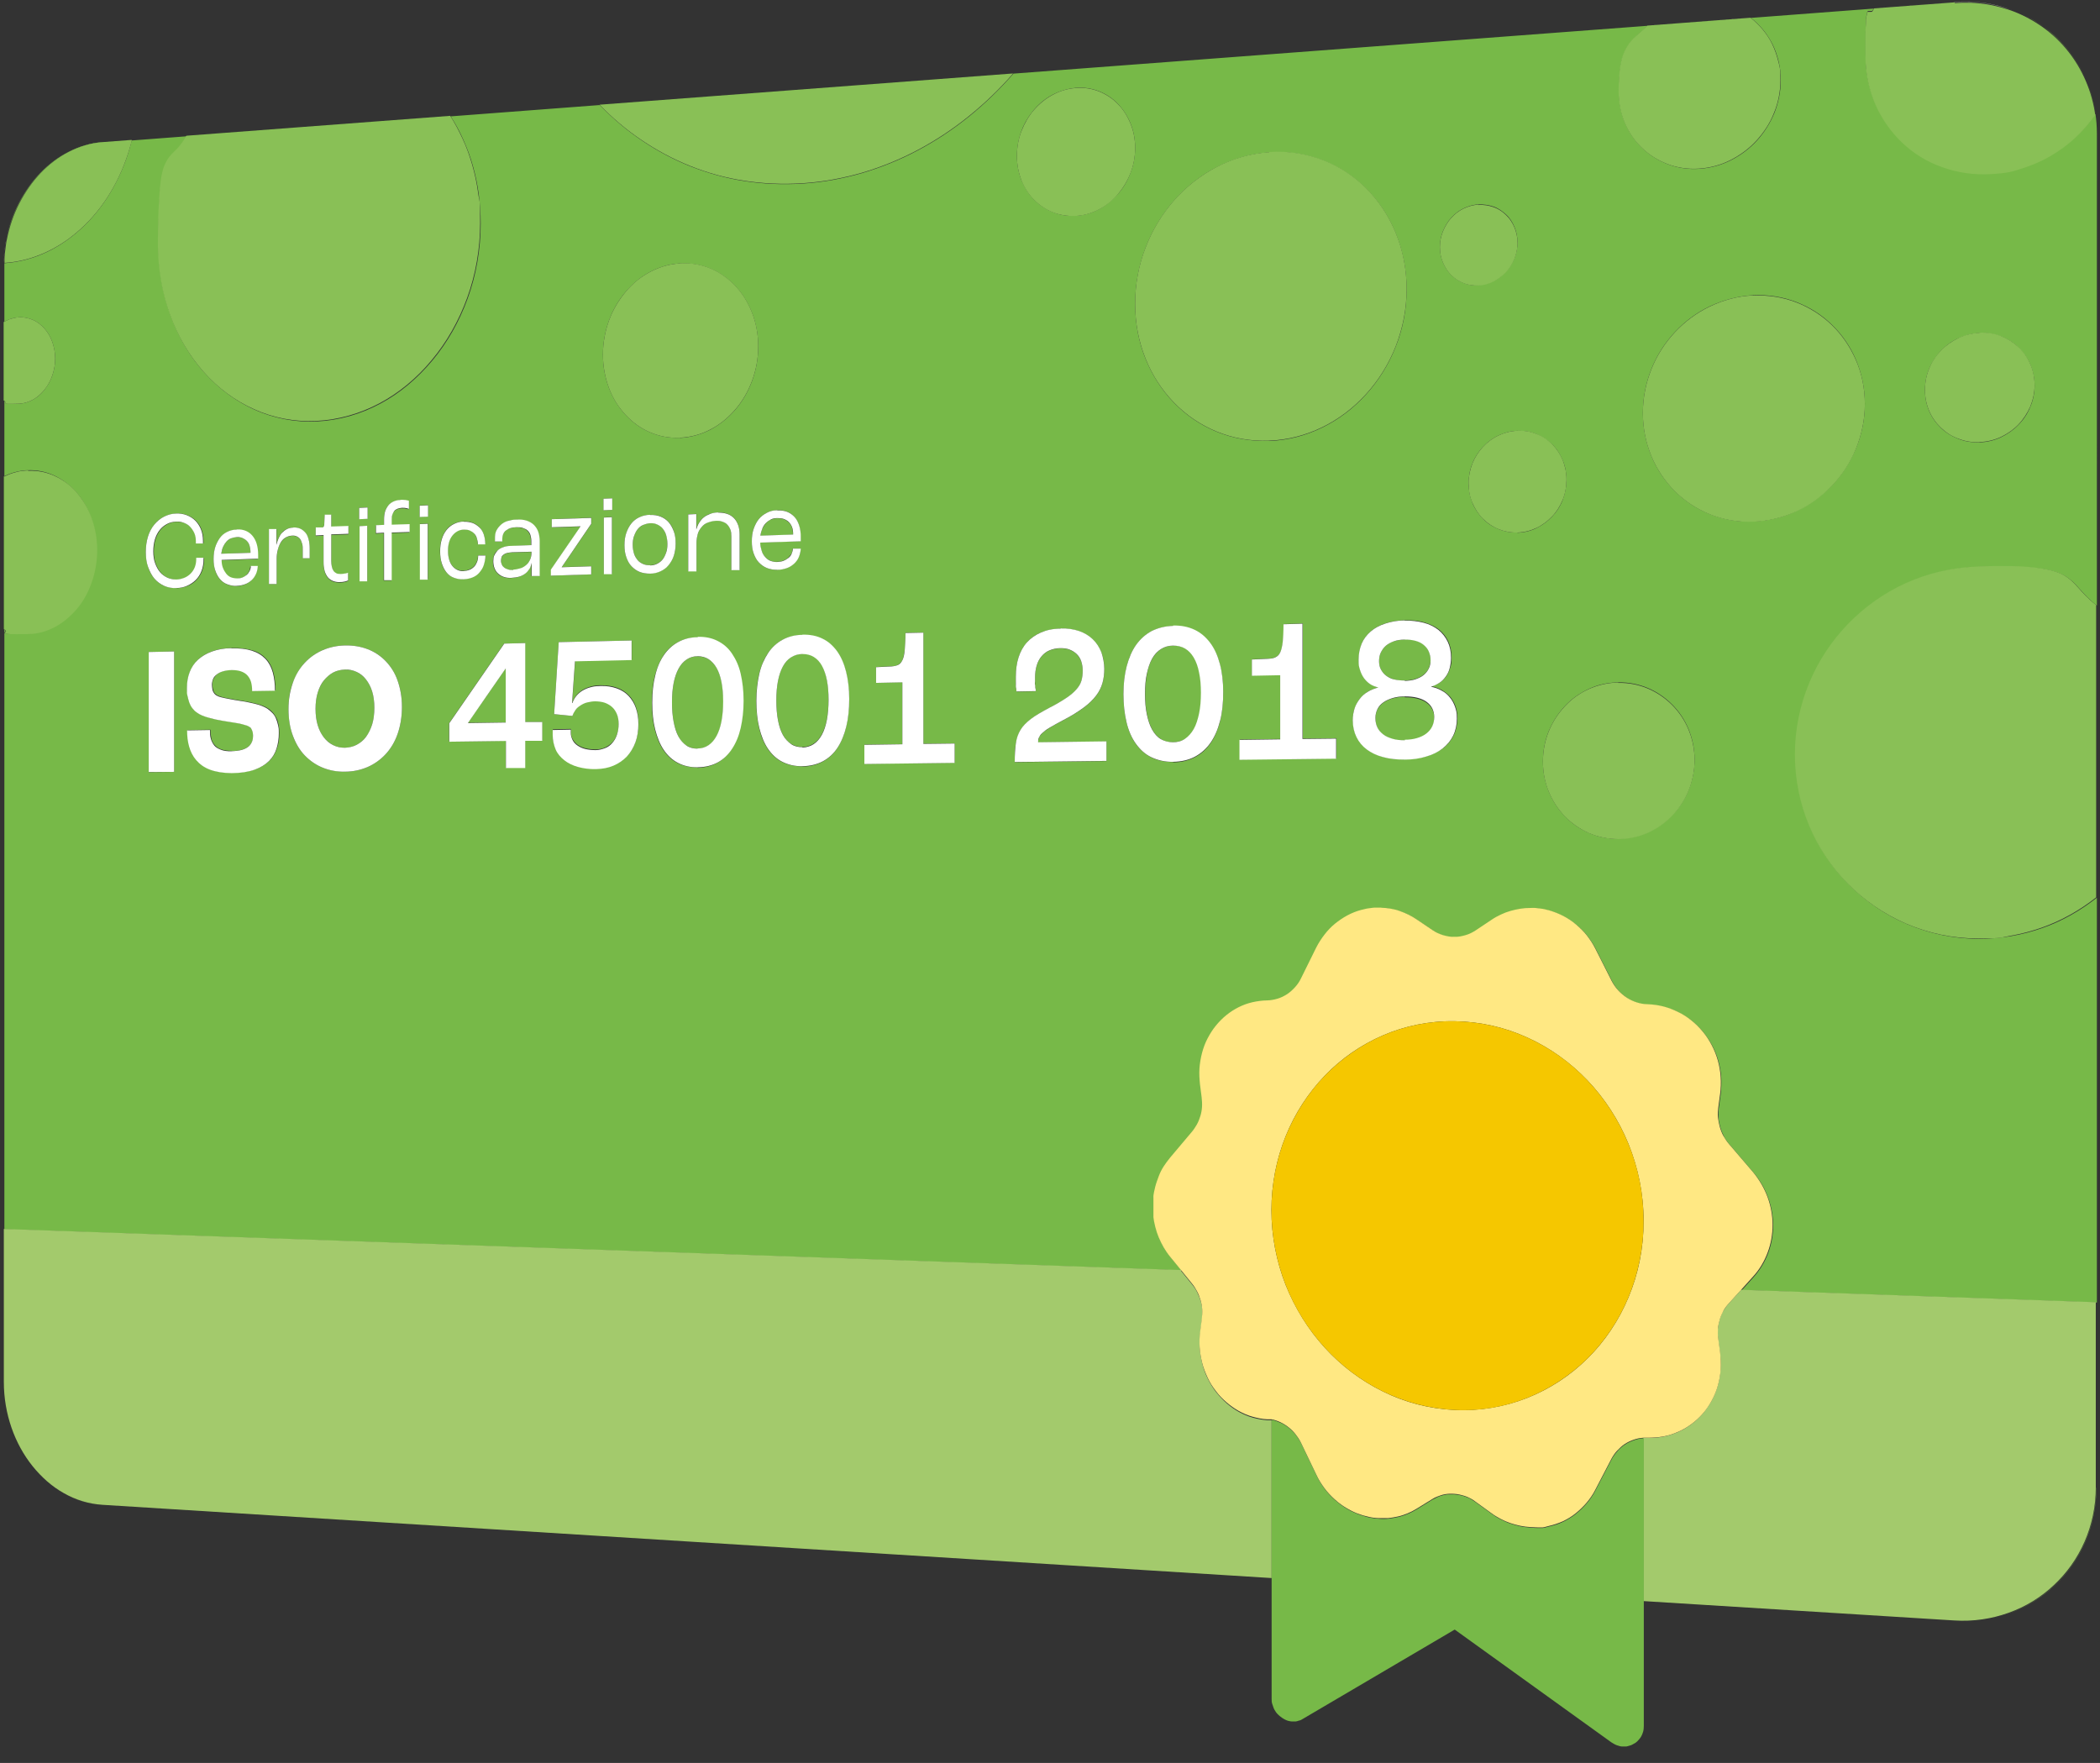 <?xml version="1.0" encoding="UTF-8"?>
<svg id="Livello_1" xmlns="http://www.w3.org/2000/svg" version="1.1" xmlns:xlink="http://www.w3.org/1999/xlink" viewBox="0 0 1149.4 965">
  <rect x="0" y="0" width="1149.4" height="965" fill="#333333" stroke="none"/>
  <!-- Generator: Adobe Illustrator 29.3.1, SVG Export Plug-In . SVG Version: 2.1.0 Build 151)  -->
  <defs>
    <clipPath id="clippath">
      <polygon points="631.3 496.6 970.2 497.2 970.2 962.4 631.3 936.8 631.3 496.6" fill="none"/>
    </clipPath>
    <clipPath id="clippath-1">
      <polygon points="631.3 496.6 970.2 497.2 970.2 962.4 631.3 936.8 631.3 496.6" fill="none"/>
    </clipPath>
    <clipPath id="clippath-2">
      <polygon points="631.3 496.6 970.2 497.2 970.2 962.4 631.3 936.8 631.3 496.6" fill="none"/>
    </clipPath>
  </defs>
  <path d="M1147.3,814.4c0,10.7-2.2,20.8-6.2,29.9-4,9.1-9.7,17.1-16.8,23.7-7.1,6.6-15.4,11.8-24.7,15.1-9.2,3.3-19.4,4.9-29.9,4.2l-170.1-10.6,170.1,10.6c10.6.7,20.7-.9,30-4.2s17.7-8.5,24.7-15.1c7.1-6.6,12.8-14.6,16.8-23.7,4-9.1,6.2-19.2,6.2-29.9M768.9,381.4c-2.5,0-4.7.4-6.7.9s-3.7,1.4-5.1,2.4-2.5,2.3-3.2,3.7-1.1,3.1-1.1,4.9.4,3.6,1.1,5.1,1.8,2.8,3.2,3.8,3.1,1.8,5.1,2.4,4.2.8,6.7.8,4.7-.4,6.7-.9,3.7-1.4,5.1-2.5,2.5-2.4,3.2-3.9,1.1-3.2,1.1-5.1-.4-3.4-1.1-4.8-1.8-2.6-3.2-3.6-3.1-1.7-5.1-2.2-4.2-.7-6.7-.7M276.8,365.8h0l-20.7,29.8h0c0,.1,20.8-.2,20.8-.2v-29.6M188.8,366.5c-2.3,0-4.4.6-6.4,1.6s-3.6,2.4-5.1,4.3-2.6,4.1-3.4,6.7-1.2,5.6-1.2,8.9.4,6.4,1.2,9,1.9,4.9,3.4,6.7,3.2,3.2,5.1,4.2,4.1,1.4,6.4,1.4,4.4-.6,6.4-1.6,3.7-2.5,5.1-4.3,2.6-4.2,3.4-6.9,1.2-5.7,1.2-9.1-.4-6.3-1.2-8.9-2-4.8-3.4-6.6-3.2-3.2-5.1-4.1-4.1-1.3-6.4-1.3M381.8,359.2c-2.3,0-4.3.7-6,1.8s-3.2,2.8-4.4,5c-1.2,2.2-2.1,4.8-2.7,7.9s-.9,6.6-.9,10.5.3,7.6.9,10.7,1.5,5.8,2.6,8,2.6,3.9,4.4,5,3.8,1.7,6.1,1.7,4.3-.7,6.1-1.8,3.2-2.9,4.4-5.1,2.1-4.9,2.7-8.1.9-6.8.9-10.8-.3-7.5-.9-10.5-1.5-5.7-2.7-7.8-2.7-3.7-4.4-4.8-3.8-1.6-6-1.6M439.2,357.9c-2.3,0-4.4.7-6.2,1.8s-3.3,2.9-4.5,5-2.1,4.9-2.7,8-.9,6.7-.9,10.6.3,7.7.9,10.8,1.5,5.9,2.7,8.1,2.7,3.9,4.5,5,3.9,1.7,6.2,1.7,4.4-.7,6.2-1.9,3.3-2.9,4.5-5.2,2.1-5,2.7-8.2.9-6.9.9-10.9-.3-7.5-.9-10.6-1.5-5.8-2.7-7.9-2.7-3.8-4.5-4.9-3.8-1.6-6.2-1.6M642.1,353.4c-2.5,0-4.7.7-6.6,1.9s-3.5,3-4.8,5.2-2.3,5-2.9,8.3-1,6.9-1,11,.3,7.9,1,11.2,1.6,6.1,2.9,8.4,2.9,4,4.8,5.2,4.1,1.8,6.7,1.7,4.7-.7,6.7-1.9,3.5-3,4.8-5.4,2.3-5.2,2.9-8.5c.7-3.3,1-7.1,1-11.3s-.3-7.8-1-11-1.6-6-2.9-8.2-2.9-3.9-4.8-5-4.1-1.7-6.6-1.6M768.9,350.1c-2.2,0-4.1.4-5.9.9s-3.2,1.4-4.4,2.4-2.1,2.2-2.8,3.7-1,3-1,4.8.3,3.2,1,4.5,1.6,2.5,2.8,3.4,2.7,1.6,4.4,2.1,3.7.7,5.9.6,4.1-.3,5.9-.9,3.2-1.3,4.4-2.3,2.2-2.1,2.8-3.5,1-2.9,1-4.6-.3-3.4-1-4.8-1.6-2.6-2.8-3.6-2.7-1.7-4.4-2.2-3.7-.7-5.9-.7M290.9,302.1l-10.6.3c-1.1,0-2,.2-2.8.4s-1.4.5-1.9.9-.8.9-1.1,1.4-.3,1.2-.3,2,.2,1.5.5,2.1.7,1.1,1.3,1.6,1.3.7,2.1,1,1.8.3,2.8.3c1.5,0,2.9-.3,4.1-.8s2.3-1.1,3.1-1.9,1.5-1.8,2-2.9.7-2.4.7-3.8v-.4M355.8,286.4c-1.5,0-2.8.4-3.9,1s-2.2,1.4-3,2.4-1.5,2.3-1.9,3.7-.7,3-.7,4.8.2,3.3.7,4.7,1.1,2.6,1.9,3.5,1.8,1.7,3,2.2,2.5.7,3.9.7,2.8-.4,3.9-.9,2.2-1.4,3-2.4,1.5-2.3,1.9-3.7.7-3,.7-4.8-.2-3.4-.7-4.8-1.1-2.6-1.9-3.6-1.8-1.7-3-2.2-2.5-.7-3.9-.7M129.5,294c-1.1,0-2.2.3-3.1.7s-1.8,1-2.5,1.8-1.3,1.7-1.8,2.8-.8,2.4-1,3.8l16-.5v-.4c0-1.3-.2-2.5-.5-3.5s-.8-1.9-1.5-2.6-1.5-1.2-2.4-1.6-2-.5-3.2-.5M425.5,283.7c-1.3,0-2.4.3-3.5.7s-2,1.1-2.7,1.9-1.4,1.8-2,3-.9,2.5-1.1,4l17.8-.6v-.4c0-1.4-.2-2.6-.6-3.7s-.9-2-1.7-2.7-1.6-1.3-2.7-1.7-2.3-.5-3.6-.5M55.6,77.9c-6.4.5-12.6,2.4-18.2,5.3-5.7,2.9-10.9,6.8-15.5,11.6-4.6,4.8-8.5,10.4-11.7,16.6s-5.5,13-6.8,20.2c1.4-7.1,3.7-13.9,6.9-20.1s7.1-11.8,11.7-16.6,9.8-8.7,15.4-11.6c5.7-2.9,11.8-4.7,18.2-5.3M885.7,459.2c-5.7,0-11.2-1.1-16.1-3.3-4.9-2.1-9.4-5.2-13.1-9.1-3.7-3.8-6.7-8.4-8.8-13.5s-3.2-10.7-3.2-16.5,1.1-11.5,3.2-16.6,5.1-9.7,8.8-13.7,8.2-7.1,13.1-9.4,10.4-3.5,16.1-3.6c5.7-.1,11.2,1,16.2,3.1s9.5,5.2,13.3,9,6.9,8.4,9,13.5,3.3,10.8,3.3,16.7-1.2,11.6-3.3,16.8c-2.1,5.2-5.2,9.8-9,13.7-3.8,3.9-8.3,7.1-13.3,9.3s-10.5,3.4-16.2,3.4M81.4,422.6v-65.7l13.9-.3v65.9l-13.9.2M245.8,406v-10.1l30.1-43.6,11.5-.3v43.2h9.3c0-.1,0,10.1,0,10.1h-9.3v14.9h-10.6c0,.1,0-14.7,0-14.7l-31,.4M313.3,391.9l-10-1,2.5-39.4,40-.9v10.3l-31,.7-1.6,22.7h.2c.5-1.3,1.2-2.6,2.1-3.7s2-2.1,3.3-2.9,2.8-1.4,4.5-1.9,3.5-.7,5.5-.7c3.3,0,6.2.4,8.8,1.3,2.6.9,4.7,2.3,6.5,4.1s3.1,4,4,6.6,1.4,5.5,1.4,8.8-.6,7-1.6,10-2.6,5.6-4.7,7.8c-2,2.2-4.5,3.9-7.3,5s-6.1,1.8-9.6,1.9-7-.4-9.9-1.2-5.4-2.1-7.5-3.7-3.6-3.6-4.7-5.9-1.6-4.9-1.6-7.9,0-.5,0-.8v-1.9l9.9-.2v1.8c0,1.5.3,2.8,1,3.9s1.5,2.2,2.7,3,2.6,1.5,4.3,1.9,3.5.6,5.6.6,3.7-.4,5.2-1.1,2.9-1.7,4-2.9,1.9-2.8,2.5-4.5.9-3.7.9-5.8-.3-3.7-.9-5.3-1.4-2.9-2.6-3.9-2.5-1.9-4-2.4-3.4-.8-5.4-.8-3,.2-4.3.6-2.5.9-3.6,1.6-2,1.6-2.8,2.5-1.4,2.1-1.7,3.3M479.5,373.7v-8.6l8.4-.4c1.6,0,2.8-.3,3.8-.9s1.8-1.4,2.3-2.7.9-3.1,1.2-5.5.4-5.4.4-9.2l9.8-.2v60.9l17.1-.2v10.6l-49.4.6v-10.5l20.8-.3v-33.9l-14.4.3M685.3,369.8v-8.9l9-.4c1.7,0,3-.3,4.1-.9s1.9-1.5,2.5-2.8,1-3.2,1.3-5.7.4-5.6.4-9.5l10.5-.3v63l18.4-.2v11l-52.9.6v-10.9l22.3-.3v-35.1l-15.5.3M381.8,420.1c-4.1,0-7.8-.8-10.9-2.4s-5.7-4-7.8-7.1-3.6-6.9-4.7-11.2-1.6-9.3-1.6-14.7.5-10.4,1.6-14.7c1.1-4.3,2.7-8.1,4.7-11.2s4.7-5.5,7.8-7.2,6.7-2.6,10.7-2.7,7.6.7,10.7,2.2,5.7,3.9,7.9,6.9,3.7,6.7,4.8,11.1,1.6,9.3,1.6,14.8-.5,10.5-1.6,14.9-2.6,8.3-4.7,11.4-4.7,5.7-7.8,7.4-6.8,2.6-10.9,2.7M439.2,419.5c-4.2,0-7.9-.8-11.1-2.4s-5.8-4.1-7.9-7.2-3.7-6.9-4.7-11.3-1.6-9.4-1.6-14.9.6-10.5,1.6-14.8,2.7-8.2,4.8-11.3,4.8-5.6,7.9-7.3,6.8-2.6,10.9-2.7,7.8.7,11,2.2c3.2,1.6,5.9,3.9,8,6.9,2.2,3,3.8,6.8,4.9,11.2s1.7,9.4,1.7,14.9-.5,10.6-1.6,15.1-2.7,8.4-4.8,11.6-4.8,5.7-8,7.4-6.9,2.7-11.1,2.7M556.4,378.5c0-.4,0-.9-.2-1.5s0-1.2-.2-1.9,0-1.4,0-2.2,0-1.6,0-2.5c0-3.9.5-7.4,1.5-10.6s2.6-5.9,4.6-8.2c2.1-2.3,4.6-4.1,7.7-5.4s6.6-2,10.7-2.1,7.2.4,10.1,1.4c3,1,5.5,2.6,7.5,4.5s3.6,4.4,4.7,7.1c1.1,2.7,1.6,5.8,1.6,9.1s-.3,5.4-1,7.8-1.8,4.7-3.5,6.9-4,4.4-6.9,6.6-6.6,4.4-11.1,6.8c-3.1,1.6-5.5,2.9-7.4,4.1s-3.2,2.1-4.1,3-1.5,1.7-1.8,2.5-.4,1.6-.4,2.5l37.4-.5v10.7l-50.2.6c0-4,0-7.2.6-10.1s1.2-5.2,2.5-7.4,3.2-4.1,5.8-6.1,6-4,10.3-6.2c3.7-2,6.7-3.7,9.1-5.3s4.2-3.2,5.5-4.7,2.2-3.1,2.7-4.7.7-3.5.7-5.5-.3-3.6-.8-5.1-1.4-2.8-2.4-3.9-2.4-1.9-3.9-2.5-3.3-.8-5.2-.8-4.2.5-5.9,1.2-3.1,1.8-4.3,3.2-2.1,3.1-2.7,5.1-.9,4.3-.9,6.8,0,1.2,0,1.8,0,1.3,0,1.9,0,1.2.2,1.8,0,1.1.2,1.7l-10.5.2M642.1,417.1c-4.5,0-8.5-.8-11.9-2.5s-6.2-4.2-8.5-7.4c-2.3-3.2-4-7.2-5.1-11.7-1.1-4.6-1.7-9.7-1.7-15.4s.6-10.8,1.8-15.4,2.9-8.5,5.2-11.7,5.1-5.8,8.5-7.5c3.4-1.8,7.3-2.7,11.7-2.8s8.3.7,11.7,2.3c3.4,1.6,6.3,4,8.6,7.2s4.1,7,5.3,11.6,1.8,9.7,1.8,15.4-.6,11-1.7,15.6c-1.2,4.6-2.9,8.7-5.2,12s-5.1,5.9-8.6,7.7-7.4,2.8-11.9,2.8M768.9,415.7c-4.4,0-8.4-.4-11.9-1.4s-6.5-2.4-8.9-4.2-4.3-4.2-5.6-6.8c-1.3-2.7-2-5.8-2-9.2s.3-4.4,1-6.4,1.6-3.7,2.8-5.2,2.7-2.8,4.4-3.9c1.7-1,3.6-1.8,5.8-2.3h0c-1.7-.5-3.3-1.1-4.6-2s-2.5-2-3.4-3.4c-.9-1.3-1.6-2.8-2.1-4.5s-.7-3.5-.7-5.4c0-3.3.6-6.2,1.7-8.8s2.8-4.8,5-6.7,4.9-3.3,8-4.3,6.7-1.6,10.6-1.7,7.5.3,10.6,1.2,5.8,2.2,8,3.9c2.2,1.8,3.9,3.9,5.1,6.5s1.8,5.5,1.8,8.8-.2,3.8-.7,5.5-1.2,3.3-2.1,4.6-2.1,2.6-3.5,3.5-2.9,1.7-4.7,2.1h0c2.1.5,4.1,1.2,5.8,2.2s3.2,2.2,4.5,3.7c1.2,1.5,2.2,3.2,2.9,5.2.7,1.9,1,4.1,1,6.4,0,3.4-.7,6.6-2,9.3s-3.2,5.1-5.7,7-5.5,3.4-9,4.5c-3.5,1-7.5,1.6-11.9,1.7M126.8,411.1c2.4,0,4.3-.3,5.9-.8s2.7-1.1,3.6-1.9,1.4-1.7,1.8-2.7.5-2,.5-3.1,0-1.3-.2-1.9-.3-1.1-.6-1.6-.6-.9-1-1.2-.9-.6-1.5-.8c-.6-.2-1.5-.5-2.4-.7s-2.1-.5-3.3-.7-2.4-.4-3.7-.6-2.5-.4-3.7-.6c-1.4-.2-2.8-.5-4.2-.8s-2.7-.6-3.9-1-2.4-.8-3.5-1.2-2-1-2.8-1.6c-.9-.7-1.7-1.4-2.4-2.3s-1.2-1.9-1.7-3.1-.8-2.4-1-3.7-.3-2.8-.3-4.4c0-3.1.5-6,1.5-8.6s2.6-4.9,4.6-6.8,4.6-3.4,7.7-4.5,6.6-1.7,10.7-1.8,8.2.4,11.3,1.3,5.5,2.5,7.4,4.5,3.2,4.5,4,7.4,1.2,6.3,1.2,10l-12.5.2c0-1.9-.2-3.6-.6-5s-1.1-2.7-2-3.6-2.1-1.7-3.5-2.2-3.1-.7-5-.7-3.5.3-4.9.7-2.5,1-3.4,1.7-1.5,1.6-2,2.5-.6,2-.6,3.1,0,1.5.2,2.2.3,1.2.5,1.7.5.9.9,1.3.8.6,1.3.9,1.3.5,2.2.8,2,.5,3.2.7,2.4.5,3.7.7c1.3.2,2.5.4,3.7.6,1.6.3,3.1.5,4.5.8s2.7.6,3.9.9,2.3.7,3.4,1.1,2,.9,2.8,1.4c1,.6,1.9,1.4,2.7,2.3s1.4,1.9,2,3,.9,2.4,1.2,3.8.4,2.8.4,4.4c0,2.8-.3,5.6-1.2,8.2s-2.1,4.9-4.1,6.9-4.5,3.6-7.9,4.8-7.5,1.8-12.5,1.9c-4.8,0-8.8-.6-12-1.9-3.2-1.2-5.6-3-7.5-5.2s-3.1-4.7-3.9-7.5-1.1-5.8-1.1-8.8l12.5-.2c0,1.8.2,3.4.5,4.8s1,2.7,1.9,3.7,2.1,1.8,3.6,2.3,3.5.8,5.8.8M188.8,422.4c-4.4,0-8.5-.7-12.2-2.2s-7-3.8-9.8-6.7-5-6.6-6.5-10.8-2.4-9.1-2.4-14.6.8-10.2,2.4-14.4,3.7-7.9,6.5-10.9,6.1-5.3,9.8-6.9,7.8-2.5,12.2-2.6,8.5.6,12.3,2,7.1,3.6,9.9,6.5,5.1,6.5,6.6,10.7,2.4,9,2.4,14.5-.9,10.5-2.4,14.8-3.8,8.1-6.6,11.1-6.2,5.4-9.9,7-7.9,2.5-12.3,2.5M196.8,318.2v-30.2l4.2-.2v30.3h-4.2M229.9,317.2v-30.4l4.3-.2v30.4h-4.3M302,288.6v-4.4l21.7-.8v3.3l-16.2,23.7h0l16.2-.4v4.4l-22.1.7v-3.2l16.2-23.6h0c0-.1-15.7.4-15.7.4M330.5,314.2v-31l4.4-.2v31h-4.4M129.5,320.8c-1.9,0-3.7-.3-5.2-.9s-2.9-1.6-4-2.9-2-2.9-2.5-4.7-.9-3.9-.9-6.2.3-4.6.9-6.5,1.4-3.6,2.5-5,2.4-2.5,3.9-3.3,3.3-1.2,5.2-1.3c1.9,0,3.5.2,4.9.8s2.6,1.5,3.6,2.7,1.8,2.6,2.3,4.4.8,3.7.8,5.9v2.2l-20,.7c0,1.6.3,3,.7,4.3s1,2.3,1.8,3.2,1.6,1.5,2.6,2,2.2.7,3.4.6,2.1-.2,2.9-.5,1.7-.8,2.3-1.4,1.2-1.3,1.6-2.1.6-1.7.7-2.7h3.8c0,1.5-.4,3-1,4.3s-1.4,2.5-2.4,3.4-2.2,1.7-3.6,2.2-2.9.8-4.6.9M151.2,298.3h0c.3-1.3.7-2.6,1.2-3.7s1.1-2.1,1.9-3,1.6-1.5,2.7-2,2.2-.8,3.6-.8,2.7.2,3.8.7,2,1.3,2.8,2.2,1.3,2.2,1.7,3.6.6,3.1.6,4.9,0,1,0,1.6v3.8h-3.8v-4.2c0-1.4-.1-2.6-.3-3.6s-.6-1.9-1.1-2.6-1.1-1.2-1.9-1.5-1.7-.5-2.7-.4-2.5.4-3.5,1.1-1.9,1.6-2.6,2.7-1.3,2.5-1.6,4.1-.6,3.3-.6,5.2v13.3h-4.2c0,.1,0-29.9,0-29.9h4.2c0-.1,0,8.6,0,8.6M253.5,317c-1.9,0-3.7-.3-5.3-.9s-2.9-1.7-4-3-2-3-2.5-4.9-.9-4.1-.9-6.5.3-4.6.9-6.6,1.5-3.6,2.6-5.1,2.5-2.5,4.1-3.3,3.4-1.2,5.4-1.3,3.4.2,4.8.7,2.7,1.4,3.7,2.4,1.8,2.4,2.4,3.9.8,3.3.8,5.3h-4c0-1.1-.2-2.3-.6-3.3s-.9-1.9-1.5-2.6-1.5-1.2-2.4-1.6-2-.5-3.1-.5-2.6.4-3.6.9-2,1.4-2.8,2.4-1.4,2.2-1.8,3.6-.6,3-.6,4.7.2,3.3.6,4.7,1,2.6,1.7,3.5,1.6,1.7,2.7,2.2,2.2.7,3.5.7,2.3-.3,3.3-.7c1-.4,1.8-1,2.5-1.7s1.2-1.6,1.6-2.6.6-2.2.6-3.4h4c0,1.8-.3,3.6-.9,5.1s-1.4,2.9-2.4,4.1-2.3,2-3.8,2.7-3.2,1-5,1M271,296.5v-1.9c0-1.5.3-2.9.8-4.1s1.3-2.3,2.4-3.1,2.3-1.6,3.7-2.1,3.1-.8,4.9-.8,3.7.1,5.3.6,2.9,1.3,3.9,2.3,1.9,2.3,2.4,3.8.8,3.3.8,5.3v18.8h-4.4v-7.1h0c-.2,1.2-.6,2.3-1.2,3.3s-1.3,1.8-2.2,2.5-2,1.3-3.3,1.7-2.7.6-4.4.7-2.9-.1-4.1-.5-2.3-1-3.1-1.8-1.5-1.7-2-2.9-.7-2.4-.7-3.9.2-2.1.5-3.1.9-1.9,1.7-2.6,1.8-1.4,3-1.9,2.8-.7,4.6-.8l11-.4v-2.2c0-1.3-.2-2.5-.5-3.4s-.9-1.8-1.5-2.4-1.5-1.1-2.6-1.4-2.2-.4-3.6-.4-2.3.2-3.3.5-1.8.7-2.4,1.3-1.1,1.2-1.5,2-.5,1.7-.5,2.7,0,.1,0,.2v1h-4M355.8,314c-2.1,0-4.1-.3-5.8-1s-3.2-1.7-4.4-3.1-2.1-3-2.8-4.9-1-4.1-1-6.6.3-4.7,1-6.7,1.6-3.7,2.8-5.2,2.7-2.6,4.4-3.4,3.7-1.3,5.8-1.3,4.1.2,5.8.9,3.2,1.7,4.4,3.1,2.2,3,2.8,5,1,4.2,1,6.6-.3,4.7-1,6.7-1.6,3.7-2.8,5.1-2.7,2.6-4.4,3.4-3.7,1.2-5.8,1.3M381,289.8h0c.4-1.4.9-2.6,1.6-3.7s1.5-2.1,2.5-2.9,2.2-1.5,3.5-1.9,2.8-.7,4.5-.8,3.5.2,4.9.7,2.7,1.3,3.7,2.3,1.8,2.3,2.3,3.8.8,3.2.8,5v19.6h-4.5c0,.1,0-18.4,0-18.4,0-1.3-.2-2.5-.5-3.6s-.9-2-1.6-2.7-1.6-1.3-2.7-1.7-2.4-.5-3.9-.5-3.1.4-4.3,1-2.4,1.4-3.3,2.4-1.6,2.3-2.1,3.8-.7,3.2-.7,5v15.4h-4.5c0,.1,0-31.1,0-31.1l4.5-.2v8.4M425.5,311.9c-2.1,0-4.1-.3-5.8-1s-3.2-1.7-4.4-3.1-2.2-3-2.8-4.9-1-4.1-1-6.6.3-4.8,1-6.8,1.6-3.8,2.8-5.3,2.7-2.6,4.4-3.5,3.6-1.3,5.7-1.4,3.8.2,5.4.8,2.9,1.6,4,2.8,2,2.8,2.5,4.6.9,3.9.9,6.3v2.4l-22.2.7c0,1.7.4,3.2.8,4.5s1.1,2.5,1.9,3.4,1.8,1.6,2.9,2.1,2.4.7,3.8.6,2.3-.2,3.3-.6,1.9-.8,2.6-1.5,1.3-1.4,1.8-2.2.7-1.8.8-2.8h4.3c0,1.6-.4,3.1-1.1,4.5s-1.5,2.6-2.6,3.6-2.4,1.8-4,2.4-3.2.9-5.1.9M172.8,293.1v-4.3h3.5c.2-.1.4-.1.5-.2s.3-.2.4-.4.2-.4.2-.6,0-.6.1-1l.2-4.8h3.6c0-.1,0,6.7,0,6.7l9.4-.3v4.3l-9.4.3v14.5c0,1.1,0,2.2.3,3.1s.5,1.7.9,2.3.9,1.1,1.6,1.4,1.5.5,2.4.4.9,0,1.3-.1.8-.1,1.2-.2.7-.2.9-.2.5-.2.6-.2v4.2c-.2,0-.4.2-.7.3s-.6.2-1,.3-.8.1-1.2.2-.9,0-1.5.1c-1.6,0-2.9-.2-4.1-.7s-2.1-1.3-2.8-2.2-1.3-2.2-1.6-3.5-.5-2.9-.5-4.5v-14.8l-4.3.2M196.6,284.1v-6.2l4.6-.2v6.2l-4.6.2M229.7,282.9v-6.2l4.6-.2v6.2l-4.6.2M330.3,279.3v-6.3l4.8-.2v6.3l-4.8.2M96.6,321.9c-2.4,0-4.7-.4-6.7-1.2s-3.8-2.2-5.3-3.9-2.7-3.8-3.5-6.3-1.3-5.2-1.3-8.3.4-5.9,1.2-8.5,2-4.7,3.5-6.6,3.3-3.3,5.3-4.3,4.3-1.6,6.8-1.7,4.1.2,5.9.9,3.4,1.7,4.7,3,2.4,2.9,3.1,4.8,1.1,3.9,1.1,6.2,0,0,0,.2v1.2h-3.9c0,.1,0-.9,0-.9,0-1.7-.3-3.2-.8-4.5s-1.3-2.5-2.3-3.5-2.1-1.7-3.4-2.2-2.7-.7-4.3-.7-3.5.5-5,1.3-2.9,1.9-4,3.3-2,3.1-2.6,5.1-.9,4.2-.9,6.6.3,4.6,1,6.5,1.5,3.5,2.7,4.9,2.5,2.4,4,3,3.2,1,4.9,1,3-.4,4.3-.9,2.5-1.3,3.5-2.3,1.8-2.1,2.3-3.5.8-2.8.8-4.4v-.7h4c0-.1,0,.9,0,.9,0,2.2-.4,4.3-1.1,6.2s-1.8,3.5-3.1,4.9-2.9,2.5-4.7,3.2-3.8,1.2-5.9,1.3M205.7,292v-4.3l4.4-.2v-3c0-1.7.2-3.1.6-4.4s1-2.4,1.8-3.3,1.7-1.6,2.8-2.1,2.3-.8,3.7-.8h1.4c.4,0,.9,0,1.3.1s.8.1,1.1.2.6.2.8.2v4.4c-.2,0-.5-.2-.8-.2s-.6-.1-.9-.2-.7-.1-1.1-.1h-1.3c-.8,0-1.6.2-2.2.5s-1.2.7-1.7,1.2-.8,1.2-1,1.9-.4,1.6-.4,2.6v3l9.8-.3v4.3l-9.8.3v26h-4.2c0,.1,0-25.9,0-25.9l-4.4.2M830.5,291.5c-3.7.1-7.2-.6-10.4-1.9s-6.1-3.2-8.5-5.7-4.4-5.4-5.7-8.6-2.1-6.9-2.1-10.7.7-7.5,2.1-10.9c1.3-3.4,3.3-6.4,5.7-9s5.3-4.8,8.5-6.3,6.7-2.5,10.4-2.6,7.2.5,10.4,1.8,6.1,3.2,8.6,5.6,4.4,5.4,5.8,8.7c1.4,3.3,2.1,7,2.1,10.8s-.8,7.6-2.1,11-3.3,6.5-5.8,9.1-5.3,4.7-8.6,6.3-6.7,2.4-10.4,2.5M15.3,347c-5.1.1-8.3.2-10.2,0s-2.5-.2-2.6-.5.3-.5.5-.9,0-.8-.9-1.2v-83.6c1-.5,2.1-1,3.1-1.4s2.1-.7,3.2-1,2.2-.5,3.3-.7,2.3-.3,3.4-.3c5.2-.2,10.1.8,14.6,2.9s8.5,5.2,12,9.1,6.2,8.7,8.1,14,3,11.2,3,17.4h0c0,6.3-1.1,12.3-3,17.7s-4.7,10.4-8.1,14.5-7.5,7.6-12,9.9c-4.5,2.4-9.4,3.8-14.6,3.9M1083.4,242.1c-4.1.2-8.1-.5-11.6-1.9-3.6-1.4-6.8-3.4-9.5-6s-4.9-5.7-6.4-9.2-2.3-7.4-2.3-11.5.8-8.1,2.3-11.7c1.5-3.6,3.7-6.9,6.4-9.8,2.7-2.8,5.9-5.2,9.5-6.8s7.5-2.7,11.6-2.9,8.1.5,11.7,1.8,6.9,3.4,9.6,6,4.9,5.7,6.5,9.3c1.5,3.5,2.4,7.5,2.4,11.6s-.8,8.1-2.4,11.8c-1.5,3.7-3.7,7-6.5,9.8-2.7,2.8-6,5.1-9.6,6.8s-7.6,2.6-11.7,2.8M959.4,285.5c-8.4.3-16.3-1.2-23.6-4.1s-13.7-7.2-19.1-12.6c-5.4-5.4-9.8-11.8-12.8-19.1-3-7.2-4.7-15.2-4.7-23.7s1.7-16.6,4.7-24.1,7.4-14.3,12.8-20.1c5.4-5.8,11.9-10.7,19.1-14.1s15.2-5.6,23.6-6.1c8.4-.4,16.4.9,23.7,3.7s14,7,19.5,12.4c5.6,5.4,10.1,11.9,13.2,19.2s4.9,15.5,4.9,24.1-1.7,16.9-4.9,24.5-7.6,14.5-13.2,20.3c-5.6,5.8-12.2,10.6-19.5,14s-15.3,5.4-23.7,5.6M10.3,221c-2.7.1-4.4.2-5.5.1s-1.5-.2-1.7-.3,0-.4-.2-.7-.2-.6-.8-.9v-42.9c.6-.4,1.3-.7,1.9-1s1.3-.6,2-.8,1.4-.4,2.1-.5c.7-.1,1.4-.2,2.2-.3,2.7-.2,5.3.4,7.7,1.4s4.5,2.7,6.3,4.7,3.3,4.5,4.3,7.3,1.6,5.9,1.6,9.2-.6,6.4-1.6,9.3-2.5,5.5-4.3,7.8-3.9,4.1-6.3,5.4-5,2.1-7.7,2.2M372.2,239.6c-5.9.3-11.4-.8-16.5-3s-9.6-5.5-13.4-9.6-6.9-9.1-9-14.6c-2.1-5.6-3.3-11.7-3.3-18.3s1.2-12.8,3.3-18.6,5.2-11.1,9-15.6,8.3-8.3,13.4-11,10.6-4.4,16.5-4.7,11.5.7,16.6,2.8,9.7,5.4,13.6,9.5,7,9.1,9.2,14.7c2.2,5.6,3.4,11.9,3.4,18.5s-1.2,13-3.4,18.9-5.3,11.2-9.2,15.7-8.5,8.2-13.6,10.9c-5.1,2.6-10.7,4.2-16.6,4.5M809.2,156.2c-2.9.2-5.7-.3-8.2-1.3s-4.8-2.5-6.7-4.4-3.4-4.2-4.5-6.8-1.7-5.4-1.7-8.5.6-6,1.7-8.7c1.1-2.7,2.6-5.2,4.5-7.3s4.2-3.9,6.7-5.1,5.3-2.1,8.2-2.2,5.7.3,8.3,1.2,4.8,2.5,6.8,4.3,3.5,4.2,4.6,6.8,1.7,5.5,1.7,8.5-.6,6-1.7,8.7-2.6,5.2-4.6,7.3-4.2,3.9-6.8,5.1c-2.5,1.3-5.3,2-8.3,2.2M694.7,241.3c-10.2.4-20-1.4-28.8-5s-16.7-9-23.3-15.8-11.9-15-15.6-24.1-5.7-19.3-5.7-30.1,2-21.1,5.7-30.7c3.7-9.6,9-18.3,15.6-25.8s14.5-13.8,23.3-18.3,18.5-7.4,28.8-8.1,20.1.9,29.1,4.3,17.1,8.7,23.9,15.5c6.8,6.8,12.4,15,16.2,24.4,3.8,9.3,6,19.7,6,30.8s-2.1,21.7-6,31.4c-3.8,9.7-9.4,18.6-16.2,26.1s-14.9,13.7-23.9,18.1c-9,4.4-18.8,7-29.1,7.4M588.8,118.1c-4.5.3-8.7-.4-12.6-2s-7.3-3.9-10.2-6.8-5.2-6.6-6.9-10.6c-1.6-4.1-2.5-8.6-2.5-13.4s.9-9.4,2.5-13.7,4-8.2,6.9-11.6,6.4-6.2,10.2-8.2c3.9-2,8.1-3.3,12.6-3.7s8.7.3,12.6,1.8c3.9,1.5,7.4,3.8,10.3,6.8,2.9,3,5.3,6.6,7,10.7s2.6,8.6,2.6,13.5-.9,9.5-2.6,13.9-4,8.3-7,11.6-6.5,6.2-10.3,8.2-8.1,3.3-12.6,3.5M1025.5,4.7l-67.2,5.1c2.5,1.9,4.7,4.1,6.7,6.5s3.7,5.1,5.2,8c1.4,2.9,2.5,6,3.3,9.3s1.2,6.7,1.2,10.2c0,6.3-1.3,12.4-3.5,18-2.3,5.6-5.6,10.8-9.6,15.2s-8.9,8-14.2,10.7-11.2,4.3-17.3,4.7-11.9-.5-17.2-2.5-10-5-14-8.8-7.2-8.5-9.4-13.7c-2.2-5.2-3.4-11.1-3.4-17.3s.4-11,1.1-14.9c.7-3.8,1.8-6.7,3.2-9.1s3.1-4.3,5-6.1,4.2-3.7,6.6-5.9l-347.3,26.2c-7.6,8.7-15.8,16.6-24.6,23.7s-18.1,13.2-27.9,18.4-20,9.3-30.5,12.4c-10.5,3-21.3,5-32.4,5.7-11,.7-21.7.2-32-1.4s-20.1-4.4-29.5-8.1c-9.3-3.7-18.2-8.5-26.5-14.1s-16-12.1-23-19.4l-81.6,6.2c2.6,4,4.9,8.3,6.9,12.8s3.8,9.2,5.2,14.2,2.5,10.1,3.2,15.3,1.1,10.7,1.1,16.3c0,14.4-2.5,28.3-7.1,41s-11.2,24.3-19.4,34.1-17.8,17.9-28.5,23.6-22.4,9.1-34.6,9.7-23.7-1.8-34.1-6.4c-10.4-4.7-19.7-11.6-27.6-20.4s-14.1-19.3-18.4-31.2c-4.3-11.8-6.7-25-6.7-38.9s.4-23.6,1.1-30.4,1.7-10.9,3-13.7,3-4.5,4.9-6.5,4.1-4.3,6.6-8.6l-30.2,2.3c-2.2,9.2-5.7,17.9-10.1,25.8s-9.8,15-15.9,20.9-13,10.8-20.3,14.3c-7.4,3.5-15.2,5.6-23.4,6.2v612.5c0,8.8,1.5,17.3,4.2,25.1s6.6,14.9,11.5,21,10.7,11.2,17.1,14.8,13.6,5.9,21.1,6.4l640,40.1-640-40.1c-7.5-.5-14.6-2.7-21.1-6.4-6.4-3.7-12.2-8.7-17.1-14.8s-8.8-13.2-11.5-21c-2.7-7.8-4.2-16.3-4.2-25.1v-83.7l644.3,22.5-5.8-7.1c-1.3-1.7-2.5-3.4-3.6-5.2s-2-3.6-2.7-5.5-1.4-3.8-1.9-5.8-.9-4-1.1-6v-10c.2-2,.6-4,1.1-5.9s1.1-3.8,1.9-5.7,1.7-3.6,2.7-5.4c1.1-1.7,2.2-3.4,3.6-4.9l11.8-14c1.1-1.2,2-2.6,2.8-4.1s1.4-3,1.9-4.6.8-3.3.9-5,0-3.5-.2-5.2l-.9-7.1c-.4-2.9-.5-5.9-.3-8.7.2-2.9.6-5.7,1.4-8.5s1.7-5.4,3-7.9,2.8-4.9,4.6-7.1c1.7-2.2,3.7-4.1,5.8-5.8s4.4-3.1,6.7-4.3,4.9-2.1,7.5-2.7,5.2-1,7.9-1,3.9-.3,5.7-.9,3.6-1.4,5.2-2.4,3.1-2.3,4.4-3.8,2.4-3.2,3.4-5l8.4-17c1.3-2.5,2.8-4.9,4.5-7s3.6-4.1,5.7-5.9,4.3-3.3,6.7-4.5,4.9-2.3,7.5-3c.7-.2,1.4-.4,2.1-.5s1.4-.3,2.1-.4,1.4-.2,2.2-.3,1.4-.1,2.2-.1h2.5c1.7,0,3.4.2,5.1.6s3.4.7,5,1.3,3.3,1.2,4.8,2,3.1,1.7,4.6,2.7l8.6,5.8c.9.6,1.8,1.1,2.8,1.6s1.9.8,2.9,1.1c1,.3,2,.5,3,.7s2.1.2,3.1.2,2.1,0,3.1-.2,2-.4,3-.7,2-.7,2.9-1.1,1.9-1,2.8-1.6l8.7-5.8c1.6-1.1,3.3-2,5-2.8s3.5-1.5,5.3-2,3.6-.9,5.5-1.2,3.7-.4,5.6-.4h2.5c.8,0,1.7.1,2.5.3s1.7.3,2.5.4,1.7.4,2.5.6c2.7.7,5.3,1.8,7.8,3.1,2.5,1.3,4.8,2.9,7,4.7s4.2,3.8,5.9,6,3.3,4.6,4.6,7.2l8.9,17.6c1,1.9,2.2,3.7,3.6,5.2s3,2.9,4.7,4,3.6,2,5.5,2.6,4,1,6,1c2.9,0,5.7.5,8.5,1.2s5.5,1.7,8,3c2.6,1.3,5,2.8,7.3,4.6s4.4,3.9,6.3,6.2c1.9,2.4,3.6,4.9,5,7.6s2.5,5.5,3.3,8.4,1.3,5.9,1.5,8.9,0,6.1-.3,9.1l-1,7.4c-.3,1.8-.3,3.6-.2,5.4s.5,3.5,1,5.3,1.2,3.4,2,5,1.9,3.1,3.1,4.5l13.1,15.3c3.6,4.2,6.2,8.9,8,13.8s2.7,10.1,2.7,15.2-.9,10.2-2.7,15-4.5,9.3-8,13.2l-6.4,7.1,194.3,6.8v-221.6c-4.5,3.5-9.2,6.7-14.2,9.5s-10.2,5.2-15.7,7.1c-5.4,1.9-11.1,3.4-16.9,4.4-5.8,1-11.8,1.5-17.8,1.5-14,0-27.4-3-39.4-8.1s-22.8-12.6-31.8-21.7-16.3-19.9-21.3-31.9-7.8-25.1-7.8-39,2.8-27.1,7.8-39.1c5-12.1,12.3-23.1,21.3-32.4s19.8-17,31.8-22.4c12.1-5.4,25.4-8.6,39.4-9s24.1-.1,31.4.7,12,2.2,15.4,4.1,5.6,4.2,8.1,7,5.2,5.9,9.7,9.4V73.2c0-7.8-1.2-15.2-3.3-22.2-2.2-6.9-5.3-13.4-9.3-19.2s-8.8-10.9-14.2-15.3-11.6-7.9-18.1-10.5c5.8,2.3,11.2,5.4,16.2,9s9.4,8,13.2,12.8,7.1,10.2,9.5,16c2.5,5.8,4.2,12,5.2,18.6h0c-3.2,4.7-7,8.9-11.1,12.7s-8.6,7.1-13.5,9.9c-4.8,2.8-10,5.1-15.4,6.7-5.4,1.7-11,2.7-16.8,3.1-9.6.6-18.7-.8-27-3.8s-15.7-7.6-21.9-13.4c-6.2-5.8-11.2-12.9-14.7-21-3.5-8-5.4-16.9-5.4-26.4v-12.6c0-3.3.2-5.6.3-7.3s.3-2.8.5-3.4.4-.9.6-.9h.6q.1,0,.2,0s0,0,.2,0,0,0,.2,0h.4c0,0,.2,0,.4,0s.3-.2.4-.3.3-.4.4-.6.3-.6.4-1" fill="#77b948"/>
  <path d="M646.4,695.2L2.1,672.7v83.7c0,8.8,1.5,17.3,4.2,25.1,2.7,7.8,6.6,14.9,11.5,21s10.7,11.2,17.1,14.8c6.5,3.7,13.6,5.9,21.1,6.4l640,40.1v-86.4c-.2,0-.4,0-.6,0s-.4,0-.6,0h-1.2c-2.7-.2-5.3-.7-7.9-1.4s-5.1-1.8-7.5-3.1-4.6-2.9-6.7-4.7c-2.1-1.8-4-3.9-5.8-6.1-1.8-2.3-3.3-4.8-4.6-7.4s-2.3-5.3-3-8.1-1.2-5.7-1.4-8.6,0-5.8.3-8.7l.9-7c.2-1.7.3-3.4.2-5.1s-.4-3.4-.9-5-1.1-3.2-1.9-4.8-1.7-3-2.8-4.3l-6.1-7.5M1147.3,712.8l-194.3-6.8-6.7,7.4c-1.2,1.3-2.2,2.7-3.1,4.2s-1.5,3.1-2,4.8-.8,3.4-1,5.2,0,3.6.2,5.4l1,7.4c.4,3.1.5,6.2.3,9.2s-.7,6-1.5,8.8c-.8,2.9-1.9,5.6-3.3,8.2s-3.1,5-5,7.3c-1.9,2.2-4,4.1-6.3,5.8s-4.7,3.1-7.3,4.2c-2.6,1.1-5.3,2-8,2.5-2.8.5-5.6.8-8.5.7h-2.4v89.3l170.1,10.6c10.6.7,20.7-.9,29.9-4.2,9.3-3.3,17.7-8.5,24.7-15.1,7.1-6.6,12.8-14.6,16.8-23.7,4-9.1,6.2-19.2,6.2-29.9v-101.6" fill="#a3ca6c"/>
  <path d="M694.7,83.3c-10.2.7-20,3.5-28.8,8.1s-16.7,10.8-23.3,18.3c-6.6,7.5-11.9,16.2-15.6,25.8-3.7,9.5-5.7,19.9-5.7,30.7s2,20.9,5.7,30.1,9,17.3,15.6,24.1,14.5,12.2,23.3,15.8,18.5,5.4,28.8,5,20.1-3,29.1-7.4,17.1-10.6,23.9-18.1c6.8-7.5,12.4-16.4,16.2-26.1,3.8-9.7,6-20.4,6-31.4s-2.1-21.4-6-30.8c-3.8-9.3-9.4-17.6-16.2-24.4s-14.9-12.1-23.9-15.5-18.8-5-29.1-4.3" fill="#89c056"/>
  <path d="M372.2,144.2c-5.9.3-11.4,2-16.5,4.7s-9.6,6.4-13.4,11-6.9,9.8-9,15.6-3.3,12.1-3.3,18.6,1.2,12.7,3.3,18.3c2.1,5.6,5.2,10.5,9,14.6s8.3,7.4,13.4,9.6,10.6,3.3,16.5,3,11.5-1.8,16.6-4.5c5.1-2.6,9.7-6.4,13.6-10.9s7-9.8,9.2-15.7,3.4-12.2,3.4-18.9-1.2-12.9-3.4-18.5c-2.2-5.6-5.3-10.6-9.2-14.7-3.9-4.1-8.5-7.4-13.6-9.5s-10.7-3.1-16.6-2.8" fill="#89c056"/>
  <path d="M830.5,235.8c-3.7.1-7.2,1.1-10.4,2.6s-6.1,3.7-8.5,6.3-4.4,5.7-5.7,9c-1.3,3.4-2.1,7-2.1,10.9s.7,7.5,2.1,10.7,3.3,6.2,5.7,8.6,5.3,4.4,8.5,5.7,6.7,2,10.4,1.9,7.2-1,10.4-2.5,6.1-3.7,8.6-6.3,4.4-5.7,5.8-9.1,2.1-7.1,2.1-11-.8-7.5-2.1-10.8c-1.4-3.3-3.3-6.2-5.8-8.7s-5.3-4.4-8.6-5.6c-3.2-1.3-6.7-1.9-10.4-1.8" fill="#89c056"/>
  <path d="M885.7,373.6c-5.7.1-11.2,1.4-16.1,3.6s-9.4,5.4-13.1,9.4-6.7,8.5-8.8,13.7-3.2,10.7-3.2,16.6,1.1,11.5,3.2,16.5c2.1,5.1,5.1,9.6,8.8,13.5,3.7,3.8,8.2,6.9,13.1,9.1,4.9,2.1,10.4,3.3,16.1,3.3s11.2-1.2,16.2-3.4,9.5-5.4,13.3-9.3,6.9-8.6,9-13.7c2.1-5.2,3.3-10.9,3.3-16.8s-1.2-11.6-3.3-16.7-5.2-9.7-9-13.5-8.3-6.9-13.3-9-10.5-3.2-16.2-3.1" fill="#89c056"/>
  <path d="M1082.7,310.1c-14,.4-27.4,3.6-39.4,9s-22.8,13.1-31.8,22.4-16.3,20.3-21.3,32.4-7.8,25.3-7.8,39.1,2.8,27,7.8,39,12.3,22.8,21.3,31.9,19.8,16.5,31.8,21.7c12.1,5.2,25.4,8.1,39.4,8.1s12-.5,17.8-1.5,11.4-2.5,16.9-4.4c5.4-1.9,10.7-4.3,15.7-7.1,5-2.8,9.8-6,14.2-9.5v-160c-4.5-3.5-7.2-6.6-9.7-9.4s-4.7-5.1-8.1-7-8.1-3.2-15.4-4.1-17.3-1.1-31.4-.7" fill="#89c056"/>
  <path d="M1083.4,182.2c-4.1.2-8.1,1.2-11.6,2.9s-6.8,4-9.5,6.8-4.9,6.1-6.4,9.8c-1.5,3.6-2.3,7.6-2.3,11.7s.8,8,2.3,11.5,3.7,6.6,6.4,9.2,5.9,4.7,9.5,6c3.6,1.4,7.5,2.1,11.6,1.9s8.1-1.1,11.7-2.8,6.9-4,9.6-6.8,4.9-6.2,6.5-9.8c1.5-3.7,2.4-7.7,2.4-11.8s-.8-8.1-2.4-11.6c-1.5-3.5-3.7-6.7-6.5-9.3s-6-4.6-9.6-6-7.6-2-11.7-1.8" fill="#89c056"/>
  <path d="M959.4,161.7c-8.4.4-16.3,2.6-23.6,6.1s-13.7,8.3-19.1,14.1c-5.4,5.8-9.8,12.6-12.8,20.1s-4.7,15.6-4.7,24.1,1.7,16.5,4.7,23.7c3,7.2,7.4,13.7,12.8,19.1,5.4,5.4,11.9,9.7,19.1,12.6s15.2,4.4,23.6,4.1c8.4-.3,16.4-2.3,23.7-5.6s14-8.2,19.5-14c5.6-5.8,10.1-12.7,13.2-20.3s4.9-15.9,4.9-24.5-1.7-16.8-4.9-24.1-7.6-13.8-13.2-19.2c-5.6-5.4-12.2-9.6-19.5-12.4-7.3-2.8-15.3-4.1-23.7-3.7" fill="#89c056"/>
  <path d="M809.2,112c-2.9.2-5.7,1-8.2,2.2s-4.8,3-6.7,5.1-3.4,4.6-4.5,7.3-1.7,5.6-1.7,8.7.6,5.9,1.7,8.5c1.1,2.6,2.6,4.9,4.5,6.8s4.2,3.4,6.7,4.4,5.3,1.4,8.2,1.3,5.7-.9,8.3-2.2c2.5-1.3,4.8-3,6.8-5.1s3.5-4.6,4.6-7.3,1.7-5.7,1.7-8.7-.6-5.9-1.7-8.5-2.6-4.9-4.6-6.8-4.2-3.4-6.8-4.3-5.3-1.4-8.3-1.2" fill="#89c056"/>
  <polyline points="958.4 9.7 901.8 14 958.3 9.7 958.4 9.7" fill="#dbeac4"/>
  <path d="M958.3,9.7l-56.5,4.3c-2.4,2.3-4.6,4.1-6.6,5.9s-3.6,3.7-5,6.1-2.5,5.2-3.2,9.1c-.7,3.8-1.1,8.6-1.1,14.9s1.2,12.1,3.4,17.3c2.2,5.2,5.4,9.9,9.4,13.7,4,3.8,8.7,6.8,14,8.8s11.1,2.9,17.2,2.5,12-2,17.3-4.7,10.2-6.3,14.2-10.7,7.4-9.5,9.6-15.2c2.3-5.6,3.5-11.7,3.5-18s-.4-7-1.2-10.2-1.9-6.4-3.3-9.3c-1.4-2.9-3.2-5.6-5.2-8s-4.3-4.6-6.7-6.5" fill="#89c056"/>
  <path d="M1069.5,1.2l-43.9,3.3h0l44.1-3.3c2.9-.2,5.8-.3,8.6-.2,2.8,0,5.6.4,8.4.8,2.8.4,5.4,1,8,1.7,2.6.7,5.2,1.5,7.7,2.5-2.5-1-5.1-1.9-7.7-2.6s-5.3-1.3-8.1-1.7-5.5-.7-8.4-.8-5.7,0-8.6.2" fill="#dbeac4"/>
  <path d="M1069.7,1.3l-44.1,3.3c0,.4-.3.7-.4,1s-.3.5-.4.6-.3.3-.4.3-.3,0-.4,0h-.6q-.1,0-.2,0s0,0-.2,0,0,0-.2,0h-.4c-.2,0-.5.2-.6.9,0,.7-.3,1.7-.5,3.4,0,1.7-.2,4.1-.3,7.3s0,7.4,0,12.6c0,9.5,1.9,18.4,5.4,26.4,3.5,8,8.5,15.1,14.7,21s13.6,10.5,21.9,13.4c8.3,3,17.4,4.4,27,3.8s11.4-1.4,16.8-3.1,10.6-3.9,15.4-6.7c4.8-2.8,9.4-6.1,13.5-9.9s7.8-8,11.1-12.6h0c-.9-6.6-2.7-12.9-5.2-18.7s-5.7-11.2-9.5-16-8.3-9.2-13.2-12.8-10.4-6.7-16.2-9c-2.5-1-5.1-1.8-7.7-2.5s-5.3-1.3-8-1.7-5.5-.7-8.4-.8-5.7,0-8.6.2" fill="#89c056"/>
  <path d="M588.8,48.2c-4.5.3-8.7,1.6-12.6,3.7-3.8,2-7.3,4.9-10.2,8.2s-5.2,7.3-6.9,11.6-2.5,8.9-2.5,13.7.9,9.3,2.5,13.4,4,7.7,6.9,10.6,6.4,5.3,10.2,6.8,8.1,2.2,12.6,2,8.7-1.5,12.6-3.5,7.4-4.8,10.3-8.2,5.3-7.3,7-11.6,2.6-9,2.6-13.9-.9-9.4-2.6-13.5c-1.7-4.1-4-7.7-7-10.7-2.9-3-6.5-5.3-10.3-6.8-3.9-1.5-8.1-2.2-12.6-1.8" fill="#89c056"/>
  <path d="M554.6,40.2l-226.4,17.1c7,7.3,14.7,13.8,23,19.4s17.2,10.4,26.5,14.1c9.4,3.8,19.2,6.5,29.5,8.1s21,2.1,32,1.4,21.9-2.7,32.4-5.7c10.5-3.1,20.7-7.2,30.5-12.4s19.1-11.3,27.9-18.4,17.1-15,24.6-23.7" fill="#89c056"/>
  <path d="M246.5,63.4l-144.5,10.9c-2.4,4.3-4.6,6.7-6.6,8.6s-3.5,3.6-4.9,6.5-2.4,6.9-3,13.7-1.1,16.4-1.1,30.4,2.4,27.1,6.7,38.9c4.3,11.9,10.6,22.4,18.4,31.2s17.2,15.8,27.6,20.4c10.4,4.7,22,7,34.1,6.4s23.9-4,34.6-9.7,20.4-13.8,28.5-23.6c8.2-9.8,14.8-21.4,19.4-34.1,4.6-12.7,7.1-26.6,7.1-41s-.4-11-1.1-16.3-1.8-10.4-3.2-15.3-3.1-9.7-5.2-14.2-4.3-8.8-6.9-12.8" fill="#89c056"/>
  <path d="M3.4,131.4c-.2,1-.4,2-.5,3.1s-.3,2.1-.4,3.1-.2,2.1-.3,3.1,0,2.1,0,3.2h0c0-1.1,0-2.1,0-3.2s.2-2.1.3-3.1.2-2.1.4-3.1.3-2,.5-3.1M71.8,76.6l-15.9,1.2h0l15.9-1.2" fill="#dbeac4"/>
  <path d="M71.8,76.6l-15.9,1.2h0c-6.4.5-12.5,2.4-18.2,5.3s-10.9,6.9-15.4,11.6-8.5,10.4-11.7,16.6-5.5,13-6.9,20.1c-.2,1-.4,2-.5,3.1s-.3,2.1-.4,3.1-.2,2.1-.3,3.1,0,2.1,0,3.2c8.2-.5,16-2.7,23.4-6.2s14.2-8.4,20.3-14.3,11.5-13,15.9-20.9,7.8-16.6,10.1-25.8" fill="#89c056"/>
  <path d="M15.3,257.5c-1.2,0-2.3.2-3.4.3s-2.2.4-3.3.7-2.2.6-3.2,1-2.1.9-3.1,1.4v83.6c1,.4,1.1.9.9,1.2s-.6.7-.5.9.7.4,2.6.5c1.9.1,5,0,10.2,0,5.2-.1,10.1-1.5,14.6-3.9,4.5-2.4,8.5-5.8,12-9.9s6.2-9.1,8.1-14.5,3-11.4,3-17.6h0c0-6.3-1.1-12.2-3-17.5s-4.7-10-8.1-14-7.5-7-12-9.1-9.4-3.1-14.6-2.9" fill="#89c056"/>
  <path d="M10.3,173.7c-.7,0-1.5.1-2.2.3s-1.4.3-2.1.5-1.4.5-2,.8-1.3.6-1.9,1v42.9c.6.3.8.6.8.9s0,.5.2.7.7.3,1.7.3,2.8,0,5.5-.1,5.3-.9,7.7-2.2,4.5-3.2,6.3-5.4,3.3-4.9,4.3-7.8,1.6-6,1.6-9.3-.6-6.4-1.6-9.2-2.5-5.3-4.3-7.3-3.9-3.7-6.3-4.7-5-1.6-7.7-1.4" fill="#89c056"/>
  <g clip-path="url(#clippath)">
    <path d="M899.6,787.3c-1.9,0-3.7.5-5.4,1.1s-3.4,1.4-4.9,2.4-2.9,2.2-4.1,3.6-2.3,2.9-3.2,4.6l-8.9,17.1c-1.3,2.5-2.9,4.8-4.7,6.9s-3.8,4-5.9,5.7-4.5,3.1-6.9,4.3c-2.5,1.2-5.1,2-7.8,2.6-.8.2-1.4.4-1.9.5s-.9.3-1.5.3-1.3,0-2.3,0-2.4,0-4.3-.2-3.8-.3-5.6-.7-3.7-.9-5.5-1.5-3.5-1.4-5.3-2.3-3.4-1.9-5-3.1l-8.7-6.3c-.9-.7-1.9-1.2-2.8-1.8s-2-.9-3-1.3-2-.6-3-.8-2.1-.3-3.1-.4h-3.1c-1,0-2,.3-3,.5s-2,.6-2.9,1-1.9.9-2.8,1.4l-8.6,5.3c-1.6,1-3.2,1.8-4.9,2.5s-3.4,1.3-5.2,1.7-3.5.7-5.4.9c-1.8.2-3.6.2-5.4,0s-1.6,0-2.4-.2-1.6-.2-2.4-.4-1.6-.3-2.4-.6-1.6-.5-2.4-.7c-2.6-.9-5.1-2-7.5-3.4s-4.6-3.1-6.7-4.9c-2.1-1.9-4-3.9-5.7-6.2s-3.2-4.7-4.4-7.3l-8.4-17.5c-.8-1.7-1.9-3.3-3-4.7s-2.4-2.7-3.8-3.8-2.9-2.1-4.5-2.8-3.2-1.3-4.9-1.6v152.6c0,1.1,0,2.1.4,3.1s.6,2,1.1,2.9,1.1,1.8,1.8,2.5,1.5,1.4,2.4,2c.4.3.8.5,1.3.8s.9.4,1.3.6.9.3,1.4.4.9.2,1.4.2h1.5c.5,0,1,0,1.5-.2s1-.3,1.4-.4.9-.4,1.4-.7l83.3-49,85.7,61.7c.5.3,1,.6,1.5.9s1,.5,1.5.7,1.1.3,1.6.5,1.1.2,1.6.2h1.5c.5,0,1,0,1.4-.2s.9-.2,1.4-.4.9-.3,1.3-.6c.9-.4,1.8-1,2.5-1.7s1.4-1.5,1.9-2.3.9-1.8,1.2-2.8.4-2.1.4-3.2v-157.7" fill="#77b948"/>
  </g>
  <g clip-path="url(#clippath-1)">
    <path d="M796.1,771.8c-14-.7-27.3-4.2-39.3-10.2-12-5.9-22.8-14.1-31.8-24s-16.2-21.5-21.3-34.2c-5-12.7-7.8-26.6-7.8-41s2.8-28.1,7.8-40.5,12.3-23.6,21.3-33,19.8-16.9,31.8-22.1c12-5.2,25.3-8,39.3-7.8,14.1.2,27.5,3.3,39.8,8.9,12.4,5.6,23.5,13.6,33,23.5,9.4,9.9,17.1,21.7,22.4,34.7,5.3,13.1,8.3,27.4,8.3,42.3s-2.9,29-8.3,41.8c-5.3,12.7-13,24.1-22.4,33.4-9.4,9.3-20.6,16.7-33,21.6s-25.8,7.2-39.8,6.6M756,496.8h-2.5c-.7,0-1.4,0-2.2.1s-1.4.2-2.2.3-1.4.2-2.1.4-1.4.3-2.1.5c-2.6.7-5.1,1.7-7.5,3s-4.6,2.8-6.7,4.5-4,3.7-5.7,5.9-3.2,4.5-4.5,7l-8.4,17c-.9,1.9-2.1,3.6-3.4,5s-2.8,2.8-4.4,3.8-3.4,1.9-5.2,2.4-3.7.9-5.7.9-5.3.4-7.9,1-5.1,1.5-7.5,2.7-4.6,2.6-6.7,4.3c-2.1,1.7-4,3.6-5.8,5.8s-3.3,4.6-4.6,7.1-2.3,5.2-3,7.9-1.2,5.6-1.4,8.5,0,5.8.3,8.7l.9,7.1c.2,1.7.3,3.5.2,5.2s-.4,3.4-.9,5-1.1,3.2-1.9,4.6-1.7,2.8-2.8,4.1l-11.8,14c-1.3,1.6-2.5,3.2-3.6,4.9s-2,3.5-2.7,5.4-1.4,3.7-1.9,5.7c-.5,1.9-.9,3.9-1.1,5.9v10c.2,2,.6,4,1.1,6s1.1,3.9,1.9,5.8,1.7,3.8,2.7,5.5c1.1,1.8,2.2,3.5,3.6,5.2l5.8,7.1,6.1,7.5c1.1,1.3,2,2.8,2.8,4.3s1.4,3.1,1.9,4.8.8,3.3.9,5,0,3.4-.2,5.1l-.9,7c-.4,2.9-.5,5.8-.3,8.7s.7,5.8,1.4,8.6,1.8,5.5,3,8.1,2.8,5.1,4.6,7.4c1.7,2.3,3.7,4.3,5.8,6.1s4.4,3.4,6.7,4.7c2.4,1.3,4.9,2.4,7.5,3.1s5.2,1.3,7.9,1.4h1.8c.2,0,.4,0,.6,0,1.7.3,3.4.9,4.9,1.6s3.1,1.7,4.5,2.8,2.7,2.4,3.8,3.8,2.2,3,3,4.7l8.4,17.5c1.2,2.6,2.7,5,4.4,7.3s3.6,4.3,5.7,6.2c2.1,1.9,4.3,3.5,6.7,4.9s4.9,2.6,7.5,3.4c.8.3,1.6.5,2.4.7s1.6.4,2.4.6,1.6.3,2.4.4,1.6.2,2.4.2c1.8,0,3.6,0,5.4,0,1.8-.2,3.6-.5,5.4-.9s3.5-1,5.2-1.7,3.3-1.5,4.9-2.5l8.6-5.3c.9-.6,1.8-1,2.8-1.4s1.9-.7,2.9-1,2-.4,3-.5,2.1,0,3.1,0c1,0,2.1.2,3.1.4s2,.5,3,.8,2,.8,3,1.3,1.9,1.1,2.8,1.8l8.7,6.3c1.6,1.2,3.3,2.2,5,3.1s3.5,1.7,5.3,2.3,3.6,1.1,5.5,1.5,3.7.6,5.6.7,3.3.2,4.3.2,1.7,0,2.3,0,1-.2,1.5-.3,1.1-.3,1.9-.5c2.7-.6,5.3-1.5,7.8-2.6,2.5-1.2,4.8-2.6,6.9-4.3s4.1-3.6,5.9-5.7,3.4-4.4,4.7-6.9l8.9-17.1c.9-1.7,2-3.3,3.2-4.6s2.6-2.6,4.1-3.6,3.2-1.8,4.9-2.4c1.7-.6,3.5-1,5.4-1.1h2.4c2.9,0,5.7-.2,8.5-.7s5.5-1.4,8-2.5c2.6-1.1,5-2.5,7.3-4.2s4.4-3.6,6.3-5.8c2-2.3,3.6-4.7,5-7.3s2.5-5.3,3.3-8.2,1.3-5.8,1.5-8.8,0-6.1-.3-9.2l-1-7.4c-.3-1.8-.3-3.7-.2-5.4s.5-3.5,1-5.2,1.2-3.3,2-4.8,1.9-2.9,3.1-4.2l6.7-7.4,6.4-7.1c3.6-3.9,6.2-8.4,8-13.2s2.7-9.9,2.7-15-.9-10.3-2.7-15.2-4.5-9.6-8-13.8l-13.1-15.3c-1.2-1.4-2.2-2.9-3.1-4.5s-1.5-3.2-2-5-.8-3.5-1-5.3,0-3.6.2-5.4l1-7.4c.4-3,.5-6.1.3-9.1s-.7-6-1.5-8.9-1.9-5.7-3.3-8.4-3-5.2-5-7.6c-1.9-2.3-4-4.4-6.3-6.2s-4.7-3.4-7.3-4.6c-2.6-1.3-5.3-2.3-8-3-2.8-.7-5.6-1.1-8.5-1.2-2.1,0-4.1-.4-6-1s-3.8-1.5-5.5-2.6-3.3-2.5-4.7-4-2.6-3.3-3.6-5.2l-8.9-17.6c-1.3-2.6-2.9-5-4.6-7.2s-3.8-4.2-5.9-6-4.5-3.4-7-4.7c-2.5-1.3-5.1-2.3-7.8-3.1-.8-.2-1.7-.4-2.5-.6s-1.7-.3-2.5-.4-1.7-.2-2.5-.3-1.7,0-2.5,0c-1.9,0-3.7.1-5.6.4s-3.7.7-5.5,1.2-3.6,1.2-5.3,2-3.4,1.7-5,2.8l-8.7,5.8c-.9.6-1.8,1.1-2.8,1.6s-1.9.8-2.9,1.1c-1,.3-2,.5-3,.7s-2.1.2-3.1.2-2.1,0-3.1-.2-2-.4-3-.7-2-.7-2.9-1.1-1.9-1-2.8-1.6l-8.6-5.8c-1.5-1-3-1.9-4.6-2.7s-3.2-1.4-4.8-2-3.3-1-5-1.3-3.4-.5-5.1-.5" fill="#ffe883"/>
  </g>
  <g clip-path="url(#clippath-2)">
    <path d="M796.1,559c-14-.2-27.3,2.6-39.3,7.8s-22.8,12.8-31.8,22.1c-9,9.4-16.2,20.5-21.3,33-5,12.4-7.8,26.1-7.8,40.5s2.8,28.3,7.8,41,12.3,24.3,21.3,34.2,19.8,18.1,31.8,24,25.3,9.5,39.3,10.2c14.1.7,27.5-1.7,39.8-6.6s23.5-12.3,33-21.6c9.4-9.4,17.1-20.7,22.4-33.4,5.3-12.7,8.3-26.9,8.3-41.8s-2.9-29.2-8.3-42.3c-5.3-13-13-24.8-22.4-34.7s-20.6-17.9-33-23.5c-12.3-5.6-25.8-8.7-39.8-8.9" fill="#f5c700"/>
  </g>
  <polyline points="95.3 356.6 81.4 356.9 81.4 422.6 95.3 422.5 95.3 356.6" fill="#fff"/>
  <path d="M126.8,354.8c-4.1,0-7.6.7-10.7,1.8s-5.6,2.6-7.7,4.5-3.6,4.2-4.6,6.8-1.5,5.5-1.5,8.6,0,3.1.3,4.4.6,2.6,1,3.7,1,2.2,1.7,3.1,1.5,1.7,2.4,2.3c.8.6,1.8,1.2,2.8,1.6s2.3.9,3.5,1.2,2.6.7,3.9,1,2.8.5,4.2.8c1.2.2,2.4.4,3.7.6s2.5.4,3.7.6,2.3.4,3.3.7,1.8.5,2.4.7c.6.2,1,.5,1.5.8s.8.7,1,1.2.5,1,.6,1.6.2,1.2.2,1.9c0,1.1-.1,2.1-.5,3.1s-.9,1.9-1.8,2.7-2,1.4-3.6,1.9-3.5.7-5.9.8-4.3-.2-5.8-.8-2.8-1.3-3.6-2.3-1.5-2.3-1.9-3.7-.5-3.1-.5-4.8l-12.5.2c0,3,.3,6,1.1,8.8s2,5.3,3.9,7.5,4.3,4,7.5,5.2,7.2,1.9,12,1.9,9.2-.7,12.5-1.9,5.9-2.8,7.9-4.8,3.3-4.3,4.1-6.9,1.2-5.3,1.2-8.2-.1-3-.4-4.4-.7-2.6-1.2-3.8-1.2-2.2-2-3-1.7-1.6-2.7-2.3c-.8-.5-1.8-1-2.8-1.4s-2.1-.8-3.4-1.1-2.5-.6-3.9-.9-2.9-.6-4.5-.8c-1.2-.2-2.5-.4-3.7-.6s-2.5-.5-3.7-.7-2.3-.5-3.2-.7-1.7-.5-2.2-.8c-.5-.2-.9-.5-1.3-.9s-.6-.8-.9-1.3-.4-1-.5-1.7-.2-1.3-.2-2.2.2-2.1.6-3.1,1.1-1.8,2-2.5,2-1.3,3.4-1.7,3-.7,4.9-.7,3.6.2,5,.7,2.6,1.2,3.5,2.2,1.6,2.2,2,3.6.6,3.1.6,5l12.5-.2c0-3.7-.4-7.1-1.2-10s-2.1-5.4-4-7.4-4.3-3.5-7.4-4.5-6.8-1.4-11.3-1.3" fill="#fff"/>
  <path d="M188.8,409.3c-2.3,0-4.4-.4-6.4-1.4s-3.6-2.3-5.1-4.2-2.6-4.1-3.4-6.7-1.2-5.7-1.2-9,.4-6.3,1.2-8.9,1.9-4.9,3.4-6.7,3.2-3.3,5.1-4.3,4.1-1.5,6.4-1.6,4.4.4,6.4,1.3,3.7,2.3,5.1,4.1,2.6,4,3.4,6.6,1.2,5.6,1.2,8.9-.4,6.5-1.2,9.1-2,5-3.4,6.9-3.2,3.3-5.1,4.3-4.1,1.5-6.4,1.6M188.8,353.3c-4.4.1-8.5,1-12.2,2.6s-7,3.9-9.8,6.9-5,6.6-6.5,10.9-2.4,9-2.4,14.4.8,10.3,2.4,14.6,3.7,7.9,6.5,10.8,6.1,5.2,9.8,6.7,7.8,2.3,12.2,2.2c4.4,0,8.5-.9,12.3-2.5,3.7-1.6,7.1-4,9.9-7s5.1-6.8,6.6-11.1,2.4-9.3,2.4-14.8-.9-10.2-2.4-14.5-3.8-7.8-6.6-10.7-6.2-5.1-9.9-6.5-7.9-2.1-12.3-2" fill="#fff"/>
  <path d="M256.1,395.8h0c0-.1,20.7-29.9,20.7-29.9h0v29.6l-20.8.3M287.5,352l-11.5.3-30.1,43.6v10.1l31-.4v14.8h10.6v-14.9h9.3v-10.3h-9.3c0,.1,0-43.1,0-43.1" fill="#fff"/>
  <path d="M345.8,350.6l-40,.9-2.5,39.4,10,1c.4-1.2,1-2.3,1.7-3.3s1.7-1.8,2.8-2.5,2.3-1.3,3.6-1.6,2.8-.6,4.3-.6,3.8.2,5.4.8,2.9,1.4,4,2.4,2,2.4,2.6,3.9.9,3.3.9,5.3-.3,4-.9,5.8-1.4,3.2-2.5,4.5-2.4,2.3-4,2.9-3.3,1.1-5.2,1.1-3.9-.2-5.6-.6-3.1-1.1-4.3-1.9-2.1-1.8-2.7-3-1-2.5-1-3.9,0-.2,0-.3v-1.5l-9.9.2v2.7c0,2.9.6,5.5,1.6,7.9s2.7,4.3,4.7,5.9,4.6,2.9,7.5,3.7,6.2,1.3,9.9,1.2,6.8-.7,9.6-1.9,5.3-2.9,7.3-5c2-2.2,3.6-4.8,4.7-7.8s1.6-6.4,1.6-10-.5-6.2-1.4-8.8-2.3-4.8-4-6.6-3.9-3.2-6.5-4.1-5.5-1.4-8.8-1.3-3.9.3-5.5.7-3.2,1.1-4.5,1.9-2.4,1.8-3.3,2.9-1.6,2.4-2.1,3.8h-.2l1.6-22.8,31-.7v-10.3" fill="#fff"/>
  <path d="M381.8,409.8c-2.3,0-4.4-.5-6.1-1.7s-3.2-2.8-4.4-5-2-4.9-2.6-8-.9-6.7-.9-10.7.3-7.4.9-10.5,1.5-5.7,2.7-7.9c1.2-2.2,2.6-3.8,4.4-5s3.8-1.8,6-1.8,4.3.5,6,1.6,3.2,2.7,4.4,4.8,2.1,4.7,2.7,7.8.9,6.6.9,10.5-.3,7.6-.9,10.8-1.5,5.9-2.7,8.1-2.6,3.9-4.4,5.1-3.8,1.8-6.1,1.8M381.8,348.8c-4,0-7.6,1-10.7,2.7s-5.7,4.1-7.8,7.2-3.7,6.8-4.7,11.2c-1.1,4.3-1.6,9.3-1.6,14.7s.5,10.4,1.6,14.7,2.6,8.1,4.7,11.2,4.7,5.5,7.8,7.1,6.7,2.5,10.9,2.4,7.8-1,10.9-2.7,5.7-4.2,7.8-7.4,3.7-7,4.7-11.4,1.6-9.4,1.6-14.9-.6-10.4-1.6-14.8-2.7-8-4.8-11.1-4.7-5.3-7.9-6.9-6.7-2.3-10.7-2.2" fill="#fff"/>
  <path d="M439.2,409c-2.4,0-4.5-.5-6.2-1.7s-3.3-2.8-4.5-5-2.1-4.9-2.7-8.1-.9-6.8-.9-10.8.3-7.5.9-10.6,1.5-5.8,2.7-8,2.7-3.9,4.5-5,3.8-1.8,6.2-1.8,4.4.5,6.2,1.6,3.3,2.7,4.5,4.9,2.1,4.8,2.7,7.9.9,6.7.9,10.6-.3,7.7-.9,10.9-1.5,6-2.7,8.2-2.7,4-4.5,5.2-3.9,1.8-6.2,1.9M439.2,347.5c-4.1,0-7.8,1-10.9,2.7s-5.8,4.1-7.9,7.3-3.8,6.9-4.8,11.3-1.6,9.4-1.6,14.8.5,10.5,1.6,14.9,2.6,8.2,4.7,11.3,4.7,5.6,7.9,7.2,6.9,2.5,11.1,2.4,7.9-1,11.1-2.7,5.9-4.2,8-7.4,3.7-7.1,4.8-11.6c1.1-4.5,1.6-9.5,1.6-15.1s-.6-10.5-1.7-14.9-2.7-8.1-4.9-11.2c-2.2-3-4.8-5.4-8-6.9-3.2-1.6-6.8-2.3-11-2.2" fill="#fff"/>
  <path d="M505.4,346.3l-9.8.2c0,3.8-.2,6.8-.4,9.2s-.6,4.2-1.2,5.5-1.3,2.2-2.3,2.7-2.3.8-3.8.9l-8.4.4v8.6l14.4-.3v33.9l-20.8.3v10.5l49.4-.6v-10.6l-17.1.2v-60.9" fill="#fff"/>
  <path d="M580.5,344.1c-4.1,0-7.7.8-10.7,2.1s-5.6,3.1-7.7,5.4c-2.1,2.3-3.6,5.1-4.6,8.2s-1.5,6.7-1.5,10.6,0,1.7,0,2.5,0,1.5,0,2.2,0,1.3.2,1.9,0,1.1.2,1.5l10.5-.2c0-.5,0-1.1-.2-1.7s0-1.2-.2-1.8,0-1.2,0-1.9,0-1.2,0-1.8c0-2.5.3-4.8.9-6.8s1.5-3.7,2.7-5.1,2.6-2.5,4.3-3.2,3.7-1.2,5.9-1.2,3.7.2,5.2.8,2.8,1.4,3.9,2.5,1.9,2.4,2.4,3.9.8,3.2.8,5.1-.2,3.8-.7,5.5-1.4,3.2-2.7,4.7-3.1,3.1-5.5,4.7-5.4,3.4-9.1,5.3c-4.3,2.3-7.7,4.2-10.3,6.2s-4.5,3.9-5.8,6.1-2.1,4.5-2.5,7.4-.6,6.1-.6,10.1l50.2-.6v-10.7l-37.4.5c0-.9,0-1.7.4-2.5s.8-1.6,1.8-2.5,2.2-1.9,4.1-3,4.3-2.5,7.4-4.1c4.5-2.3,8.1-4.6,11.1-6.8s5.2-4.4,6.9-6.6,2.8-4.5,3.5-6.9,1-5,1-7.8-.6-6.3-1.6-9.1c-1.1-2.7-2.6-5.1-4.7-7.1s-4.6-3.5-7.5-4.5c-3-1-6.3-1.5-10.1-1.4" fill="#fff"/>
  <path d="M642.1,406.3c-2.5,0-4.8-.6-6.7-1.7s-3.5-2.9-4.8-5.2-2.2-5.1-2.9-8.4-1-7-1-11.2.3-7.8,1-11,1.6-6,2.9-8.3,2.9-4,4.8-5.2,4.1-1.9,6.6-1.9,4.7.5,6.6,1.6,3.5,2.8,4.8,5,2.3,5,2.9,8.2c.7,3.2,1,6.9,1,11s-.3,8-1,11.3-1.6,6.2-2.9,8.5-2.9,4.1-4.8,5.4-4.1,1.9-6.7,1.9M642.1,342.6c-4.4.1-8.3,1.1-11.7,2.8-3.4,1.8-6.2,4.3-8.5,7.5s-4,7.2-5.2,11.7-1.8,9.7-1.8,15.4.6,10.8,1.7,15.4c1.1,4.6,2.8,8.5,5.1,11.7s5.1,5.8,8.5,7.4,7.3,2.6,11.9,2.5,8.5-1,11.9-2.8,6.3-4.4,8.6-7.7c2.3-3.3,4-7.3,5.2-12,1.2-4.6,1.7-9.9,1.7-15.6s-.6-10.9-1.8-15.4-2.9-8.4-5.3-11.6-5.2-5.6-8.6-7.2c-3.4-1.6-7.3-2.4-11.7-2.3" fill="#fff"/>
  <path d="M713,341.4l-10.5.3c0,3.9-.2,7-.4,9.5-.3,2.5-.7,4.3-1.3,5.7s-1.4,2.2-2.5,2.8-2.4.8-4.1.9l-9,.4v8.9l15.5-.3v35.1l-22.3.3v10.9l52.9-.6v-11l-18.4.2v-63" fill="#fff"/>
  <path d="M768.9,405.2c-2.5,0-4.7-.2-6.7-.8s-3.7-1.3-5.1-2.4-2.5-2.3-3.2-3.8-1.1-3.2-1.1-5.1.4-3.4,1.1-4.9,1.8-2.7,3.2-3.7,3.1-1.8,5.1-2.4,4.2-.9,6.7-.9,4.7.2,6.7.7,3.7,1.2,5.1,2.2,2.5,2.2,3.2,3.6,1.1,3,1.1,4.8-.4,3.6-1.1,5.1-1.8,2.8-3.2,3.9-3.1,1.9-5.1,2.5-4.2.9-6.7.9M768.9,372.5c-2.2,0-4.1-.2-5.9-.6s-3.2-1.2-4.4-2.1-2.1-2.1-2.8-3.4-1-2.8-1-4.5.3-3.4,1-4.8,1.6-2.7,2.8-3.7,2.7-1.8,4.4-2.4,3.7-.9,5.9-.9,4.1.2,5.9.7,3.2,1.2,4.4,2.2,2.2,2.2,2.8,3.6,1,3,1,4.8-.3,3.2-1,4.6-1.6,2.5-2.8,3.5-2.7,1.7-4.4,2.3-3.7.8-5.9.9M768.9,339.6c-3.9,0-7.5.7-10.6,1.7s-5.8,2.4-8,4.3-3.9,4.1-5,6.7-1.7,5.6-1.7,8.8.2,3.7.7,5.4,1.2,3.2,2.1,4.5c.9,1.3,2.1,2.5,3.4,3.4s2.9,1.5,4.6,1.9h0c-2.1.6-4.1,1.3-5.8,2.4-1.7,1-3.2,2.3-4.4,3.9s-2.2,3.3-2.8,5.2-1,4.1-1,6.4c0,3.4.7,6.5,2,9.2s3.2,5,5.6,6.8,5.4,3.3,8.9,4.2c3.5,1,7.5,1.4,11.9,1.4s8.4-.6,11.9-1.7c3.5-1,6.5-2.5,9-4.5s4.4-4.3,5.7-7,2-5.9,2-9.3-.4-4.5-1-6.4c-.7-1.9-1.6-3.7-2.9-5.2-1.2-1.5-2.7-2.8-4.5-3.7-1.7-1-3.7-1.7-5.8-2.1h0c1.8-.5,3.3-1.3,4.7-2.2s2.5-2.1,3.5-3.5,1.7-2.9,2.1-4.6.7-3.5.7-5.5c0-3.3-.6-6.3-1.8-8.8s-2.9-4.7-5.1-6.5c-2.2-1.7-4.9-3.1-8-3.9s-6.7-1.3-10.6-1.2" fill="#fff"/>
  <path d="M96.6,281.1c-2.5,0-4.8.7-6.8,1.7s-3.8,2.5-5.3,4.3-2.7,4-3.5,6.6-1.2,5.4-1.2,8.5.4,5.9,1.3,8.3,2,4.6,3.5,6.3,3.3,3,5.3,3.9,4.3,1.3,6.7,1.2,4.1-.5,5.9-1.3,3.4-1.9,4.7-3.2,2.4-3,3.1-4.9,1.1-3.9,1.1-6.2v-1h-4v.8c0,1.6-.3,3.1-.8,4.4s-1.3,2.5-2.3,3.5-2.2,1.8-3.5,2.3-2.8.9-4.3.9-3.4-.3-4.9-1-2.9-1.7-4-3-2-3-2.7-4.9-1-4.1-1-6.5.3-4.6.9-6.6,1.5-3.7,2.6-5.1,2.5-2.5,4-3.3,3.2-1.2,5-1.3,3,.2,4.3.7,2.5,1.2,3.4,2.2,1.7,2.1,2.3,3.5.8,2.9.8,4.5v1.1h3.9v-1.5c0-2.3-.4-4.4-1.1-6.2s-1.8-3.5-3.1-4.8-2.9-2.3-4.7-3-3.8-1-5.9-.9" fill="#fff"/>
  <path d="M121.1,303.1c.2-1.4.5-2.7,1-3.8s1.1-2,1.8-2.8,1.5-1.4,2.5-1.8,2-.6,3.1-.7,2.3.1,3.2.5,1.7.9,2.4,1.6,1.2,1.6,1.5,2.6.5,2.2.5,3.5v.4l-16,.5M129.4,289.9c-1.9,0-3.6.5-5.2,1.3s-2.9,1.9-3.9,3.3-1.9,3.1-2.5,5-.9,4.1-.9,6.5.3,4.4.9,6.2,1.4,3.4,2.5,4.7,2.4,2.3,4,2.9,3.3,1,5.2.9c1.9-.1,3.2-.4,4.6-.9s2.6-1.3,3.6-2.2,1.8-2.1,2.4-3.4.9-2.8,1-4.4h-3.8c0,1.1-.3,2-.7,2.8s-.9,1.5-1.6,2.1-1.4,1-2.3,1.4-1.9.5-2.9.5-2.4-.2-3.4-.6-1.9-1.1-2.6-2-1.3-1.9-1.8-3.2-.7-2.7-.7-4.3l20-.7v-2.2c0-2.2-.3-4.2-.8-5.9s-1.3-3.2-2.3-4.4-2.2-2.1-3.6-2.7-3.1-.9-4.9-.8" fill="#fff"/>
  <path d="M160.7,288.8c-1.4,0-2.6.3-3.6.8s-1.9,1.2-2.7,2-1.4,1.9-1.9,3-.9,2.4-1.2,3.7h0v-8.7c.1,0-4.1,0-4.1,0v30.1h4.2v-13.4c0-1.9.2-3.6.6-5.2s.9-2.9,1.6-4.1,1.6-2.1,2.6-2.7,2.2-1,3.5-1.1,2,.1,2.7.4,1.4.8,1.9,1.5.8,1.6,1.1,2.6.3,2.3.3,3.6,0,.9,0,1.3v3h3.8v-5.5c0-1.8-.2-3.4-.6-4.9s-.9-2.7-1.7-3.6-1.7-1.7-2.8-2.2-2.4-.7-3.8-.7" fill="#fff"/>
  <path d="M181.3,281.7h-3.6c0,.1-.2,4.9-.2,4.9,0,.4,0,.7-.1,1s-.1.5-.2.6-.2.3-.4.4-.3.1-.5.1h-3.5v4.4l4.3-.2v14.8c0,1.7.2,3.2.5,4.5s.9,2.5,1.6,3.5,1.7,1.7,2.8,2.2,2.5.8,4.1.7,1,0,1.5-.1.9-.1,1.2-.2.7-.2,1-.3.5-.2.7-.3v-4.2c-.1,0-.4.1-.6.2s-.6.2-.9.2-.8.1-1.2.2-.9,0-1.3.1c-1,0-1.8-.1-2.4-.4s-1.2-.8-1.6-1.4-.7-1.4-.9-2.3-.3-1.9-.3-3.1v-14.5l9.4-.3v-4.3l-9.4.3v-6.8" fill="#fff"/>
  <path d="M201,287.8l-4.2.2v30.2h4.2v-30.4M201.2,277.8l-4.6.2v6.2l4.6-.2v-6.2" fill="#fff"/>
  <path d="M234.1,286.7l-4.3.2v30.4h4.3v-30.5M234.3,276.6l-4.6.2v6.2l4.6-.2v-6.2M219.1,273.7c-1.4,0-2.6.3-3.7.8s-2.1,1.2-2.8,2.1-1.4,2-1.8,3.3-.6,2.8-.6,4.4v3l-4.4.2v4.3l4.4-.2v26h4.2v-26.1l9.8-.3v-4.3l-9.8.3v-3c0-1,.1-1.8.4-2.6s.6-1.4,1-1.9,1-.9,1.7-1.2,1.4-.4,2.2-.5.9,0,1.3,0,.8,0,1.1.1.7.1.9.2.6.2.8.2v-4.4c-.2,0-.5-.2-.8-.2s-.7-.2-1.1-.2-.8-.1-1.3-.1h-1.4" fill="#fff"/>
  <path d="M253.9,285.5c-2,0-3.8.5-5.4,1.3s-3,1.9-4.1,3.3-2,3.1-2.6,5.1-.9,4.1-.9,6.6.3,4.6.9,6.5,1.4,3.5,2.5,4.9,2.4,2.4,4,3,3.3,1,5.3.9,3.5-.4,5-1,2.8-1.5,3.8-2.7,1.9-2.5,2.4-4.1.9-3.3.9-5.2h-4c0,1.4-.2,2.5-.6,3.5s-.9,1.9-1.6,2.6-1.5,1.3-2.5,1.7-2.1.6-3.3.7-2.5-.2-3.5-.7-1.9-1.2-2.7-2.2-1.3-2.1-1.7-3.5-.6-2.9-.6-4.7.2-3.3.6-4.7,1-2.6,1.8-3.6,1.7-1.8,2.8-2.4,2.3-.9,3.6-.9,2.2.1,3.1.5,1.7.9,2.4,1.6,1.2,1.6,1.5,2.6.6,2.2.6,3.4h4c0-2.1-.3-3.9-.8-5.4s-1.3-2.9-2.4-3.9-2.3-1.9-3.7-2.4-3.1-.8-4.8-.7" fill="#fff"/>
  <path d="M280.9,312c-1.1,0-2,0-2.8-.3s-1.5-.5-2.1-1-1-.9-1.3-1.6-.5-1.3-.5-2.1.1-1.4.3-2,.6-1,1.1-1.4,1.1-.7,1.9-.9,1.7-.3,2.8-.4l10.6-.3v.4c0,1.4-.2,2.7-.7,3.8s-1.1,2.1-2,2.9-1.9,1.5-3.1,1.9-2.6.7-4.1.8M282.7,284.4c-1.8,0-3.5.4-4.9.8s-2.7,1.2-3.7,2.1-1.8,1.9-2.4,3.1-.8,2.6-.8,4.1,0,.3,0,.5v1.4h4v-1.3c0-1,.2-2,.5-2.7s.8-1.5,1.5-2,1.5-1,2.4-1.3,2.1-.5,3.3-.5,2.6,0,3.6.4,1.9.7,2.6,1.4,1.2,1.4,1.5,2.4.5,2.1.5,3.4v2.2l-11,.4c-1.8,0-3.3.3-4.6.8s-2.3,1.1-3,1.9-1.3,1.7-1.7,2.6-.5,2-.5,3.1.2,2.7.7,3.9,1.1,2.1,2,2.9,1.9,1.4,3.1,1.8,2.6.6,4.1.5,3.1-.3,4.4-.7,2.4-1,3.3-1.7,1.6-1.6,2.2-2.5.9-2.1,1.2-3.3h0v7.2h4.4v-18.9c0-2-.3-3.8-.8-5.3s-1.4-2.8-2.4-3.8-2.4-1.8-3.9-2.3-3.3-.7-5.3-.6" fill="#fff"/>
  <polyline points="323.6 283.5 302 284.2 302 288.6 317.7 288.1 317.7 288.2 301.5 311.8 301.5 315.1 323.6 314.4 323.6 310 307.4 310.5 307.4 310.5 323.6 286.7 323.6 283.5" fill="#fff"/>
  <path d="M334.9,283.1l-4.4.2v31h4.4v-31.1M335.1,272.8l-4.8.2v6.3l4.8-.2v-6.3" fill="#fff"/>
  <path d="M355.8,309.4c-1.5,0-2.8-.2-3.9-.7s-2.2-1.2-3-2.2-1.5-2.2-1.9-3.5-.7-3-.7-4.7.2-3.4.7-4.8,1.1-2.7,1.9-3.7,1.8-1.9,3-2.4,2.5-.9,3.9-1,2.8.2,3.9.7,2.2,1.2,3,2.2,1.5,2.2,1.9,3.6.7,3,.7,4.8-.2,3.4-.7,4.8-1.1,2.7-1.9,3.7-1.8,1.8-3,2.4-2.5.9-3.9.9M355.8,281.8c-2.1,0-4.1.5-5.8,1.3s-3.2,1.9-4.4,3.4-2.1,3.2-2.8,5.2-1,4.2-1,6.7.3,4.6,1,6.6,1.6,3.6,2.8,4.9,2.7,2.4,4.4,3.1,3.7,1,5.8,1,4.1-.5,5.8-1.3,3.2-1.9,4.4-3.4,2.2-3.2,2.8-5.1,1-4.2,1-6.7-.3-4.7-1-6.6-1.6-3.6-2.8-5-2.7-2.4-4.4-3.1-3.7-1-5.8-.9" fill="#fff"/>
  <path d="M393.2,280.5c-1.7,0-3.2.3-4.5.8s-2.5,1.1-3.5,1.9-1.8,1.8-2.5,2.9-1.2,2.4-1.6,3.7h0v-8.4c.1,0-4.4.2-4.4.2v31.2h4.5v-15.5c0-1.9.3-3.5.7-5s1.2-2.7,2.1-3.8,2-1.9,3.3-2.4,2.7-.9,4.3-1,2.8.1,3.9.5,2,.9,2.7,1.7,1.2,1.6,1.6,2.7.5,2.3.5,3.6v18.5h4.5v-19.7c0-1.9-.3-3.6-.8-5s-1.3-2.8-2.3-3.8-2.2-1.8-3.7-2.3-3.1-.7-4.9-.7" fill="#fff"/>
  <path d="M416.2,293.2c.2-1.5.6-2.8,1.1-4s1.2-2.2,2-3,1.7-1.4,2.7-1.9,2.2-.7,3.5-.7,2.6.1,3.6.5,1.9.9,2.7,1.7,1.3,1.7,1.7,2.7.6,2.3.6,3.7v.4l-17.8.6M425.4,279.3c-2.1,0-4,.5-5.7,1.4s-3.2,2-4.4,3.5-2.1,3.3-2.8,5.3-1,4.3-1,6.8.3,4.6,1,6.6,1.6,3.6,2.8,4.9,2.7,2.4,4.4,3.1,3.7,1,5.8,1,3.6-.4,5.1-.9,2.9-1.4,4-2.4,2-2.2,2.6-3.6,1-3,1.1-4.7h-4.3c-.1,1.2-.4,2.1-.8,3s-1,1.6-1.8,2.2-1.6,1.1-2.6,1.5-2.1.5-3.3.6-2.7-.2-3.8-.6-2.1-1.2-2.9-2.1-1.5-2-1.9-3.4-.8-2.8-.8-4.5l22.2-.7v-2.4c0-2.3-.3-4.4-.9-6.3s-1.4-3.4-2.5-4.6-2.5-2.2-4-2.8-3.4-.9-5.4-.8" fill="#fff"/>
</svg>